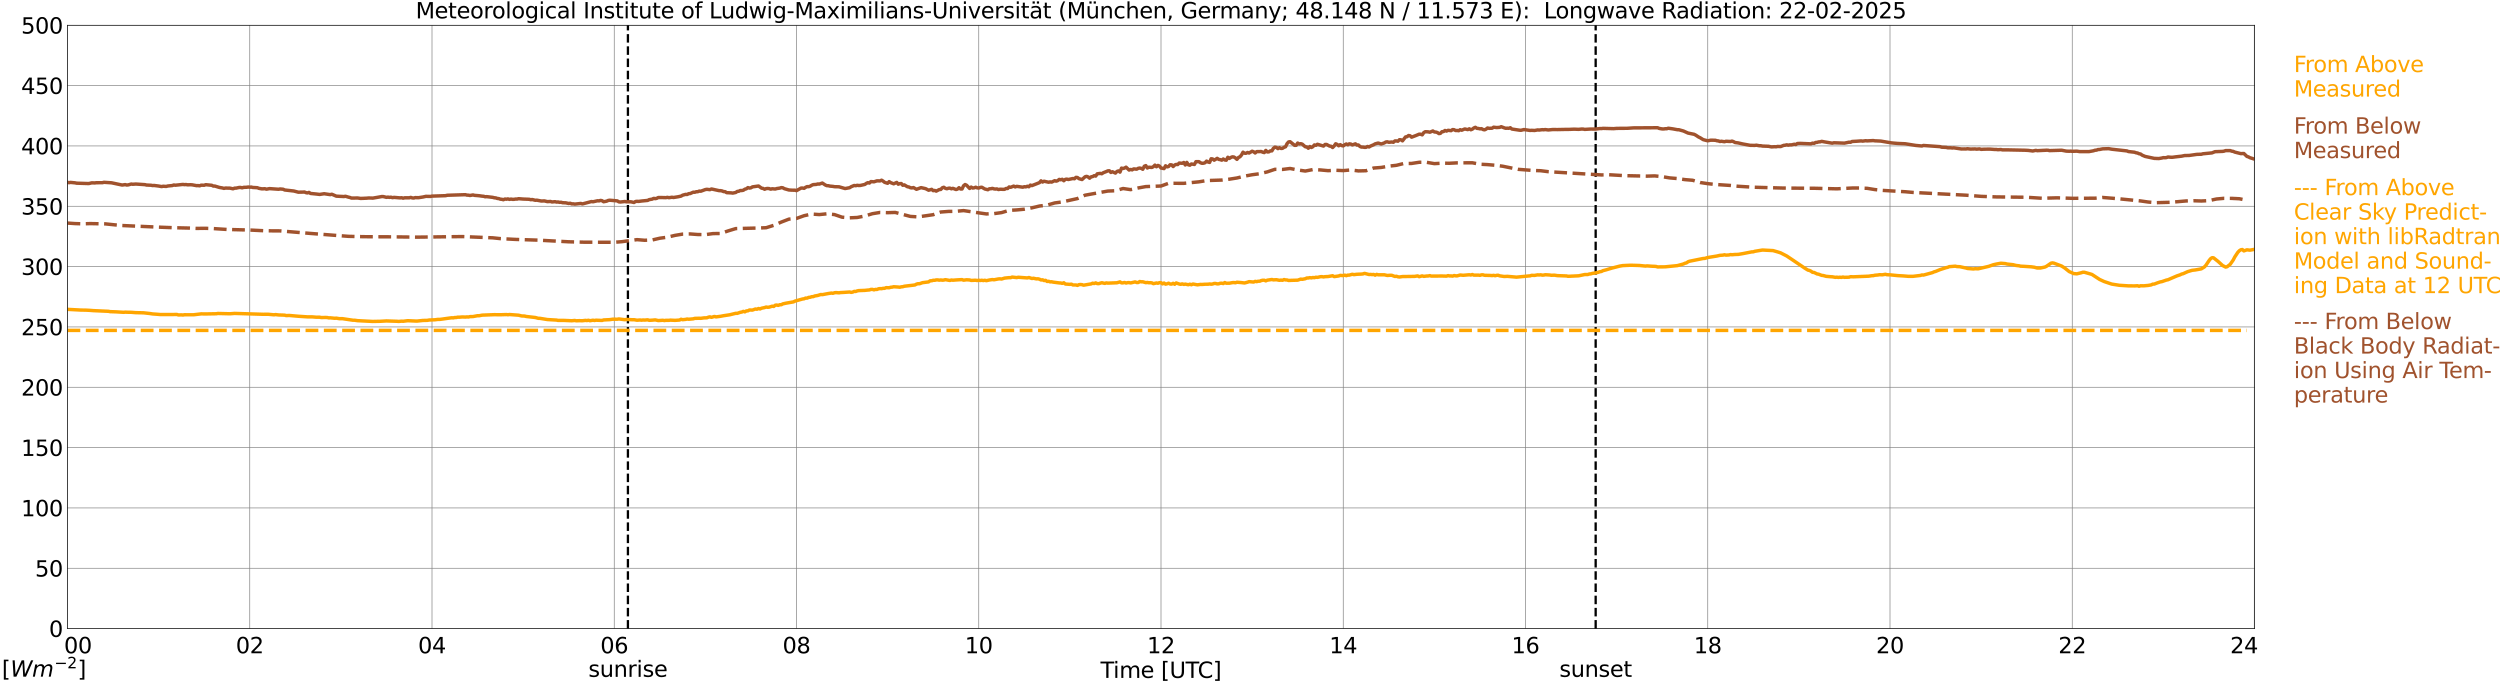 <?xml version="1.0" encoding="utf-8" standalone="no"?>
<!DOCTYPE svg PUBLIC "-//W3C//DTD SVG 1.1//EN"
  "http://www.w3.org/Graphics/SVG/1.1/DTD/svg11.dtd">
<svg xmlns:xlink="http://www.w3.org/1999/xlink" width="1085.4pt" height="296.64pt" viewBox="0 0 1085.4 296.64" xmlns="http://www.w3.org/2000/svg" version="1.1">
 <defs>
  <style type="text/css">*{stroke-linejoin: round; stroke-linecap: butt}</style>
 </defs>
 <g id="figure_1">
  <g id="patch_1">
   <path d="M 0 296.64 
L 1085.4 296.64 
L 1085.4 0 
L 0 0 
z
" style="fill: #ffffff"/>
  </g>
  <g id="axes_1">
   <g id="patch_2">
    <path d="M 29.306 272.909 
L 978.814 272.909 
L 978.814 10.976 
L 29.306 10.976 
z
" style="fill: #ffffff"/>
   </g>
   <g id="patch_3">
    <path d="M 978.814 272.909 
L 978.814 272.909 
L 978.814 10.976 
L 978.814 10.976 
z
" clip-path="url(#p6545672006)" style="fill: #d3d3d3; opacity: 0.25; stroke: #d3d3d3; stroke-linejoin: miter"/>
   </g>
   <g id="matplotlib.axis_1">
    <g id="xtick_1">
     <g id="line2d_1">
      <path d="M 29.306 272.909 
L 29.306 10.976 
" clip-path="url(#p6545672006)" style="fill: none; stroke: #808080; stroke-width: 0.3; stroke-linecap: square"/>
     </g>
     <g id="line2d_2"/>
     <g id="text_1">
      <!--    00 -->
      <g transform="translate(18.733 283.627) scale(0.095 -0.095)">
       <defs>
        <path id="DejaVuSans-20" transform="scale(0.016)"/>
        <path id="DejaVuSans-30" d="M 2034 4250 
Q 1547 4250 1301 3770 
Q 1056 3291 1056 2328 
Q 1056 1369 1301 889 
Q 1547 409 2034 409 
Q 2525 409 2770 889 
Q 3016 1369 3016 2328 
Q 3016 3291 2770 3770 
Q 2525 4250 2034 4250 
z
M 2034 4750 
Q 2819 4750 3233 4129 
Q 3647 3509 3647 2328 
Q 3647 1150 3233 529 
Q 2819 -91 2034 -91 
Q 1250 -91 836 529 
Q 422 1150 422 2328 
Q 422 3509 836 4129 
Q 1250 4750 2034 4750 
z
" transform="scale(0.016)"/>
       </defs>
       <use xlink:href="#DejaVuSans-20"/>
       <use xlink:href="#DejaVuSans-20" transform="translate(31.787 0)"/>
       <use xlink:href="#DejaVuSans-20" transform="translate(63.574 0)"/>
       <use xlink:href="#DejaVuSans-30" transform="translate(95.361 0)"/>
       <use xlink:href="#DejaVuSans-30" transform="translate(158.984 0)"/>
      </g>
     </g>
    </g>
    <g id="xtick_2">
     <g id="line2d_3">
      <path d="M 108.431 272.909 
L 108.431 10.976 
" clip-path="url(#p6545672006)" style="fill: none; stroke: #808080; stroke-width: 0.3; stroke-linecap: square"/>
     </g>
     <g id="line2d_4"/>
     <g id="text_2">
      <!-- 02 -->
      <g transform="translate(102.387 283.627) scale(0.095 -0.095)">
       <defs>
        <path id="DejaVuSans-32" d="M 1228 531 
L 3431 531 
L 3431 0 
L 469 0 
L 469 531 
Q 828 903 1448 1529 
Q 2069 2156 2228 2338 
Q 2531 2678 2651 2914 
Q 2772 3150 2772 3378 
Q 2772 3750 2511 3984 
Q 2250 4219 1831 4219 
Q 1534 4219 1204 4116 
Q 875 4013 500 3803 
L 500 4441 
Q 881 4594 1212 4672 
Q 1544 4750 1819 4750 
Q 2544 4750 2975 4387 
Q 3406 4025 3406 3419 
Q 3406 3131 3298 2873 
Q 3191 2616 2906 2266 
Q 2828 2175 2409 1742 
Q 1991 1309 1228 531 
z
" transform="scale(0.016)"/>
       </defs>
       <use xlink:href="#DejaVuSans-30"/>
       <use xlink:href="#DejaVuSans-32" transform="translate(63.623 0)"/>
      </g>
     </g>
    </g>
    <g id="xtick_3">
     <g id="line2d_5">
      <path d="M 187.557 272.909 
L 187.557 10.976 
" clip-path="url(#p6545672006)" style="fill: none; stroke: #808080; stroke-width: 0.3; stroke-linecap: square"/>
     </g>
     <g id="line2d_6"/>
     <g id="text_3">
      <!-- 04 -->
      <g transform="translate(181.513 283.627) scale(0.095 -0.095)">
       <defs>
        <path id="DejaVuSans-34" d="M 2419 4116 
L 825 1625 
L 2419 1625 
L 2419 4116 
z
M 2253 4666 
L 3047 4666 
L 3047 1625 
L 3713 1625 
L 3713 1100 
L 3047 1100 
L 3047 0 
L 2419 0 
L 2419 1100 
L 313 1100 
L 313 1709 
L 2253 4666 
z
" transform="scale(0.016)"/>
       </defs>
       <use xlink:href="#DejaVuSans-30"/>
       <use xlink:href="#DejaVuSans-34" transform="translate(63.623 0)"/>
      </g>
     </g>
    </g>
    <g id="xtick_4">
     <g id="line2d_7">
      <path d="M 266.683 272.909 
L 266.683 10.976 
" clip-path="url(#p6545672006)" style="fill: none; stroke: #808080; stroke-width: 0.3; stroke-linecap: square"/>
     </g>
     <g id="line2d_8"/>
     <g id="text_4">
      <!-- 06 -->
      <g transform="translate(260.638 283.627) scale(0.095 -0.095)">
       <defs>
        <path id="DejaVuSans-36" d="M 2113 2584 
Q 1688 2584 1439 2293 
Q 1191 2003 1191 1497 
Q 1191 994 1439 701 
Q 1688 409 2113 409 
Q 2538 409 2786 701 
Q 3034 994 3034 1497 
Q 3034 2003 2786 2293 
Q 2538 2584 2113 2584 
z
M 3366 4563 
L 3366 3988 
Q 3128 4100 2886 4159 
Q 2644 4219 2406 4219 
Q 1781 4219 1451 3797 
Q 1122 3375 1075 2522 
Q 1259 2794 1537 2939 
Q 1816 3084 2150 3084 
Q 2853 3084 3261 2657 
Q 3669 2231 3669 1497 
Q 3669 778 3244 343 
Q 2819 -91 2113 -91 
Q 1303 -91 875 529 
Q 447 1150 447 2328 
Q 447 3434 972 4092 
Q 1497 4750 2381 4750 
Q 2619 4750 2861 4703 
Q 3103 4656 3366 4563 
z
" transform="scale(0.016)"/>
       </defs>
       <use xlink:href="#DejaVuSans-30"/>
       <use xlink:href="#DejaVuSans-36" transform="translate(63.623 0)"/>
      </g>
     </g>
    </g>
    <g id="xtick_5">
     <g id="line2d_9">
      <path d="M 345.808 272.909 
L 345.808 10.976 
" clip-path="url(#p6545672006)" style="fill: none; stroke: #808080; stroke-width: 0.3; stroke-linecap: square"/>
     </g>
     <g id="line2d_10"/>
     <g id="text_5">
      <!-- 08 -->
      <g transform="translate(339.764 283.627) scale(0.095 -0.095)">
       <defs>
        <path id="DejaVuSans-38" d="M 2034 2216 
Q 1584 2216 1326 1975 
Q 1069 1734 1069 1313 
Q 1069 891 1326 650 
Q 1584 409 2034 409 
Q 2484 409 2743 651 
Q 3003 894 3003 1313 
Q 3003 1734 2745 1975 
Q 2488 2216 2034 2216 
z
M 1403 2484 
Q 997 2584 770 2862 
Q 544 3141 544 3541 
Q 544 4100 942 4425 
Q 1341 4750 2034 4750 
Q 2731 4750 3128 4425 
Q 3525 4100 3525 3541 
Q 3525 3141 3298 2862 
Q 3072 2584 2669 2484 
Q 3125 2378 3379 2068 
Q 3634 1759 3634 1313 
Q 3634 634 3220 271 
Q 2806 -91 2034 -91 
Q 1263 -91 848 271 
Q 434 634 434 1313 
Q 434 1759 690 2068 
Q 947 2378 1403 2484 
z
M 1172 3481 
Q 1172 3119 1398 2916 
Q 1625 2713 2034 2713 
Q 2441 2713 2670 2916 
Q 2900 3119 2900 3481 
Q 2900 3844 2670 4047 
Q 2441 4250 2034 4250 
Q 1625 4250 1398 4047 
Q 1172 3844 1172 3481 
z
" transform="scale(0.016)"/>
       </defs>
       <use xlink:href="#DejaVuSans-30"/>
       <use xlink:href="#DejaVuSans-38" transform="translate(63.623 0)"/>
      </g>
     </g>
    </g>
    <g id="xtick_6">
     <g id="line2d_11">
      <path d="M 424.934 272.909 
L 424.934 10.976 
" clip-path="url(#p6545672006)" style="fill: none; stroke: #808080; stroke-width: 0.3; stroke-linecap: square"/>
     </g>
     <g id="line2d_12"/>
     <g id="text_6">
      <!-- 10 -->
      <g transform="translate(418.89 283.627) scale(0.095 -0.095)">
       <defs>
        <path id="DejaVuSans-31" d="M 794 531 
L 1825 531 
L 1825 4091 
L 703 3866 
L 703 4441 
L 1819 4666 
L 2450 4666 
L 2450 531 
L 3481 531 
L 3481 0 
L 794 0 
L 794 531 
z
" transform="scale(0.016)"/>
       </defs>
       <use xlink:href="#DejaVuSans-31"/>
       <use xlink:href="#DejaVuSans-30" transform="translate(63.623 0)"/>
      </g>
     </g>
    </g>
    <g id="xtick_7">
     <g id="line2d_13">
      <path d="M 504.06 272.909 
L 504.06 10.976 
" clip-path="url(#p6545672006)" style="fill: none; stroke: #808080; stroke-width: 0.3; stroke-linecap: square"/>
     </g>
     <g id="line2d_14"/>
     <g id="text_7">
      <!-- 12 -->
      <g transform="translate(498.015 283.627) scale(0.095 -0.095)">
       <use xlink:href="#DejaVuSans-31"/>
       <use xlink:href="#DejaVuSans-32" transform="translate(63.623 0)"/>
      </g>
     </g>
    </g>
    <g id="xtick_8">
     <g id="line2d_15">
      <path d="M 583.185 272.909 
L 583.185 10.976 
" clip-path="url(#p6545672006)" style="fill: none; stroke: #808080; stroke-width: 0.3; stroke-linecap: square"/>
     </g>
     <g id="line2d_16"/>
     <g id="text_8">
      <!-- 14 -->
      <g transform="translate(577.141 283.627) scale(0.095 -0.095)">
       <use xlink:href="#DejaVuSans-31"/>
       <use xlink:href="#DejaVuSans-34" transform="translate(63.623 0)"/>
      </g>
     </g>
    </g>
    <g id="xtick_9">
     <g id="line2d_17">
      <path d="M 662.311 272.909 
L 662.311 10.976 
" clip-path="url(#p6545672006)" style="fill: none; stroke: #808080; stroke-width: 0.3; stroke-linecap: square"/>
     </g>
     <g id="line2d_18"/>
     <g id="text_9">
      <!-- 16 -->
      <g transform="translate(656.267 283.627) scale(0.095 -0.095)">
       <use xlink:href="#DejaVuSans-31"/>
       <use xlink:href="#DejaVuSans-36" transform="translate(63.623 0)"/>
      </g>
     </g>
    </g>
    <g id="xtick_10">
     <g id="line2d_19">
      <path d="M 741.437 272.909 
L 741.437 10.976 
" clip-path="url(#p6545672006)" style="fill: none; stroke: #808080; stroke-width: 0.3; stroke-linecap: square"/>
     </g>
     <g id="line2d_20"/>
     <g id="text_10">
      <!-- 18 -->
      <g transform="translate(735.392 283.627) scale(0.095 -0.095)">
       <use xlink:href="#DejaVuSans-31"/>
       <use xlink:href="#DejaVuSans-38" transform="translate(63.623 0)"/>
      </g>
     </g>
    </g>
    <g id="xtick_11">
     <g id="line2d_21">
      <path d="M 820.562 272.909 
L 820.562 10.976 
" clip-path="url(#p6545672006)" style="fill: none; stroke: #808080; stroke-width: 0.3; stroke-linecap: square"/>
     </g>
     <g id="line2d_22"/>
     <g id="text_11">
      <!-- 20 -->
      <g transform="translate(814.518 283.627) scale(0.095 -0.095)">
       <use xlink:href="#DejaVuSans-32"/>
       <use xlink:href="#DejaVuSans-30" transform="translate(63.623 0)"/>
      </g>
     </g>
    </g>
    <g id="xtick_12">
     <g id="line2d_23">
      <path d="M 899.688 272.909 
L 899.688 10.976 
" clip-path="url(#p6545672006)" style="fill: none; stroke: #808080; stroke-width: 0.3; stroke-linecap: square"/>
     </g>
     <g id="line2d_24"/>
     <g id="text_12">
      <!-- 22 -->
      <g transform="translate(893.644 283.627) scale(0.095 -0.095)">
       <use xlink:href="#DejaVuSans-32"/>
       <use xlink:href="#DejaVuSans-32" transform="translate(63.623 0)"/>
      </g>
     </g>
    </g>
    <g id="xtick_13">
     <g id="line2d_25">
      <path d="M 978.814 272.909 
L 978.814 10.976 
" clip-path="url(#p6545672006)" style="fill: none; stroke: #808080; stroke-width: 0.3; stroke-linecap: square"/>
     </g>
     <g id="line2d_26"/>
     <g id="text_13">
      <!-- 24    -->
      <g transform="translate(968.241 283.627) scale(0.095 -0.095)">
       <use xlink:href="#DejaVuSans-32"/>
       <use xlink:href="#DejaVuSans-34" transform="translate(63.623 0)"/>
       <use xlink:href="#DejaVuSans-20" transform="translate(127.246 0)"/>
       <use xlink:href="#DejaVuSans-20" transform="translate(159.033 0)"/>
       <use xlink:href="#DejaVuSans-20" transform="translate(190.82 0)"/>
      </g>
     </g>
    </g>
    <g id="text_14">
     <!-- Time [UTC] -->
     <g transform="translate(477.806 294.322) scale(0.095 -0.095)">
      <defs>
       <path id="DejaVuSans-54" d="M -19 4666 
L 3928 4666 
L 3928 4134 
L 2272 4134 
L 2272 0 
L 1638 0 
L 1638 4134 
L -19 4134 
L -19 4666 
z
" transform="scale(0.016)"/>
       <path id="DejaVuSans-69" d="M 603 3500 
L 1178 3500 
L 1178 0 
L 603 0 
L 603 3500 
z
M 603 4863 
L 1178 4863 
L 1178 4134 
L 603 4134 
L 603 4863 
z
" transform="scale(0.016)"/>
       <path id="DejaVuSans-6d" d="M 3328 2828 
Q 3544 3216 3844 3400 
Q 4144 3584 4550 3584 
Q 5097 3584 5394 3201 
Q 5691 2819 5691 2113 
L 5691 0 
L 5113 0 
L 5113 2094 
Q 5113 2597 4934 2840 
Q 4756 3084 4391 3084 
Q 3944 3084 3684 2787 
Q 3425 2491 3425 1978 
L 3425 0 
L 2847 0 
L 2847 2094 
Q 2847 2600 2669 2842 
Q 2491 3084 2119 3084 
Q 1678 3084 1418 2786 
Q 1159 2488 1159 1978 
L 1159 0 
L 581 0 
L 581 3500 
L 1159 3500 
L 1159 2956 
Q 1356 3278 1631 3431 
Q 1906 3584 2284 3584 
Q 2666 3584 2933 3390 
Q 3200 3197 3328 2828 
z
" transform="scale(0.016)"/>
       <path id="DejaVuSans-65" d="M 3597 1894 
L 3597 1613 
L 953 1613 
Q 991 1019 1311 708 
Q 1631 397 2203 397 
Q 2534 397 2845 478 
Q 3156 559 3463 722 
L 3463 178 
Q 3153 47 2828 -22 
Q 2503 -91 2169 -91 
Q 1331 -91 842 396 
Q 353 884 353 1716 
Q 353 2575 817 3079 
Q 1281 3584 2069 3584 
Q 2775 3584 3186 3129 
Q 3597 2675 3597 1894 
z
M 3022 2063 
Q 3016 2534 2758 2815 
Q 2500 3097 2075 3097 
Q 1594 3097 1305 2825 
Q 1016 2553 972 2059 
L 3022 2063 
z
" transform="scale(0.016)"/>
       <path id="DejaVuSans-5b" d="M 550 4863 
L 1875 4863 
L 1875 4416 
L 1125 4416 
L 1125 -397 
L 1875 -397 
L 1875 -844 
L 550 -844 
L 550 4863 
z
" transform="scale(0.016)"/>
       <path id="DejaVuSans-55" d="M 556 4666 
L 1191 4666 
L 1191 1831 
Q 1191 1081 1462 751 
Q 1734 422 2344 422 
Q 2950 422 3222 751 
Q 3494 1081 3494 1831 
L 3494 4666 
L 4128 4666 
L 4128 1753 
Q 4128 841 3676 375 
Q 3225 -91 2344 -91 
Q 1459 -91 1007 375 
Q 556 841 556 1753 
L 556 4666 
z
" transform="scale(0.016)"/>
       <path id="DejaVuSans-43" d="M 4122 4306 
L 4122 3641 
Q 3803 3938 3442 4084 
Q 3081 4231 2675 4231 
Q 1875 4231 1450 3742 
Q 1025 3253 1025 2328 
Q 1025 1406 1450 917 
Q 1875 428 2675 428 
Q 3081 428 3442 575 
Q 3803 722 4122 1019 
L 4122 359 
Q 3791 134 3420 21 
Q 3050 -91 2638 -91 
Q 1578 -91 968 557 
Q 359 1206 359 2328 
Q 359 3453 968 4101 
Q 1578 4750 2638 4750 
Q 3056 4750 3426 4639 
Q 3797 4528 4122 4306 
z
" transform="scale(0.016)"/>
       <path id="DejaVuSans-5d" d="M 1947 4863 
L 1947 -844 
L 622 -844 
L 622 -397 
L 1369 -397 
L 1369 4416 
L 622 4416 
L 622 4863 
L 1947 4863 
z
" transform="scale(0.016)"/>
      </defs>
      <use xlink:href="#DejaVuSans-54"/>
      <use xlink:href="#DejaVuSans-69" transform="translate(57.959 0)"/>
      <use xlink:href="#DejaVuSans-6d" transform="translate(85.742 0)"/>
      <use xlink:href="#DejaVuSans-65" transform="translate(183.154 0)"/>
      <use xlink:href="#DejaVuSans-20" transform="translate(244.678 0)"/>
      <use xlink:href="#DejaVuSans-5b" transform="translate(276.465 0)"/>
      <use xlink:href="#DejaVuSans-55" transform="translate(315.479 0)"/>
      <use xlink:href="#DejaVuSans-54" transform="translate(388.672 0)"/>
      <use xlink:href="#DejaVuSans-43" transform="translate(443.881 0)"/>
      <use xlink:href="#DejaVuSans-5d" transform="translate(513.705 0)"/>
     </g>
    </g>
   </g>
   <g id="matplotlib.axis_2">
    <g id="ytick_1">
     <g id="line2d_27">
      <path d="M 29.306 272.909 
L 978.814 272.909 
" clip-path="url(#p6545672006)" style="fill: none; stroke: #808080; stroke-width: 0.3; stroke-linecap: square"/>
     </g>
     <g id="line2d_28"/>
     <g id="text_15">
      <!-- 0 -->
      <g transform="translate(21.261 276.518) scale(0.095 -0.095)">
       <use xlink:href="#DejaVuSans-30"/>
      </g>
     </g>
    </g>
    <g id="ytick_2">
     <g id="line2d_29">
      <path d="M 29.306 246.715 
L 978.814 246.715 
" clip-path="url(#p6545672006)" style="fill: none; stroke: #808080; stroke-width: 0.3; stroke-linecap: square"/>
     </g>
     <g id="line2d_30"/>
     <g id="text_16">
      <!-- 50 -->
      <g transform="translate(15.217 250.325) scale(0.095 -0.095)">
       <defs>
        <path id="DejaVuSans-35" d="M 691 4666 
L 3169 4666 
L 3169 4134 
L 1269 4134 
L 1269 2991 
Q 1406 3038 1543 3061 
Q 1681 3084 1819 3084 
Q 2600 3084 3056 2656 
Q 3513 2228 3513 1497 
Q 3513 744 3044 326 
Q 2575 -91 1722 -91 
Q 1428 -91 1123 -41 
Q 819 9 494 109 
L 494 744 
Q 775 591 1075 516 
Q 1375 441 1709 441 
Q 2250 441 2565 725 
Q 2881 1009 2881 1497 
Q 2881 1984 2565 2268 
Q 2250 2553 1709 2553 
Q 1456 2553 1204 2497 
Q 953 2441 691 2322 
L 691 4666 
z
" transform="scale(0.016)"/>
       </defs>
       <use xlink:href="#DejaVuSans-35"/>
       <use xlink:href="#DejaVuSans-30" transform="translate(63.623 0)"/>
      </g>
     </g>
    </g>
    <g id="ytick_3">
     <g id="line2d_31">
      <path d="M 29.306 220.522 
L 978.814 220.522 
" clip-path="url(#p6545672006)" style="fill: none; stroke: #808080; stroke-width: 0.3; stroke-linecap: square"/>
     </g>
     <g id="line2d_32"/>
     <g id="text_17">
      <!-- 100 -->
      <g transform="translate(9.173 224.131) scale(0.095 -0.095)">
       <use xlink:href="#DejaVuSans-31"/>
       <use xlink:href="#DejaVuSans-30" transform="translate(63.623 0)"/>
       <use xlink:href="#DejaVuSans-30" transform="translate(127.246 0)"/>
      </g>
     </g>
    </g>
    <g id="ytick_4">
     <g id="line2d_33">
      <path d="M 29.306 194.329 
L 978.814 194.329 
" clip-path="url(#p6545672006)" style="fill: none; stroke: #808080; stroke-width: 0.3; stroke-linecap: square"/>
     </g>
     <g id="line2d_34"/>
     <g id="text_18">
      <!-- 150 -->
      <g transform="translate(9.173 197.938) scale(0.095 -0.095)">
       <use xlink:href="#DejaVuSans-31"/>
       <use xlink:href="#DejaVuSans-35" transform="translate(63.623 0)"/>
       <use xlink:href="#DejaVuSans-30" transform="translate(127.246 0)"/>
      </g>
     </g>
    </g>
    <g id="ytick_5">
     <g id="line2d_35">
      <path d="M 29.306 168.136 
L 978.814 168.136 
" clip-path="url(#p6545672006)" style="fill: none; stroke: #808080; stroke-width: 0.3; stroke-linecap: square"/>
     </g>
     <g id="line2d_36"/>
     <g id="text_19">
      <!-- 200 -->
      <g transform="translate(9.173 171.745) scale(0.095 -0.095)">
       <use xlink:href="#DejaVuSans-32"/>
       <use xlink:href="#DejaVuSans-30" transform="translate(63.623 0)"/>
       <use xlink:href="#DejaVuSans-30" transform="translate(127.246 0)"/>
      </g>
     </g>
    </g>
    <g id="ytick_6">
     <g id="line2d_37">
      <path d="M 29.306 141.942 
L 978.814 141.942 
" clip-path="url(#p6545672006)" style="fill: none; stroke: #808080; stroke-width: 0.3; stroke-linecap: square"/>
     </g>
     <g id="line2d_38"/>
     <g id="text_20">
      <!-- 250 -->
      <g transform="translate(9.173 145.551) scale(0.095 -0.095)">
       <use xlink:href="#DejaVuSans-32"/>
       <use xlink:href="#DejaVuSans-35" transform="translate(63.623 0)"/>
       <use xlink:href="#DejaVuSans-30" transform="translate(127.246 0)"/>
      </g>
     </g>
    </g>
    <g id="ytick_7">
     <g id="line2d_39">
      <path d="M 29.306 115.749 
L 978.814 115.749 
" clip-path="url(#p6545672006)" style="fill: none; stroke: #808080; stroke-width: 0.3; stroke-linecap: square"/>
     </g>
     <g id="line2d_40"/>
     <g id="text_21">
      <!-- 300 -->
      <g transform="translate(9.173 119.358) scale(0.095 -0.095)">
       <defs>
        <path id="DejaVuSans-33" d="M 2597 2516 
Q 3050 2419 3304 2112 
Q 3559 1806 3559 1356 
Q 3559 666 3084 287 
Q 2609 -91 1734 -91 
Q 1441 -91 1130 -33 
Q 819 25 488 141 
L 488 750 
Q 750 597 1062 519 
Q 1375 441 1716 441 
Q 2309 441 2620 675 
Q 2931 909 2931 1356 
Q 2931 1769 2642 2001 
Q 2353 2234 1838 2234 
L 1294 2234 
L 1294 2753 
L 1863 2753 
Q 2328 2753 2575 2939 
Q 2822 3125 2822 3475 
Q 2822 3834 2567 4026 
Q 2313 4219 1838 4219 
Q 1578 4219 1281 4162 
Q 984 4106 628 3988 
L 628 4550 
Q 988 4650 1302 4700 
Q 1616 4750 1894 4750 
Q 2613 4750 3031 4423 
Q 3450 4097 3450 3541 
Q 3450 3153 3228 2886 
Q 3006 2619 2597 2516 
z
" transform="scale(0.016)"/>
       </defs>
       <use xlink:href="#DejaVuSans-33"/>
       <use xlink:href="#DejaVuSans-30" transform="translate(63.623 0)"/>
       <use xlink:href="#DejaVuSans-30" transform="translate(127.246 0)"/>
      </g>
     </g>
    </g>
    <g id="ytick_8">
     <g id="line2d_41">
      <path d="M 29.306 89.556 
L 978.814 89.556 
" clip-path="url(#p6545672006)" style="fill: none; stroke: #808080; stroke-width: 0.3; stroke-linecap: square"/>
     </g>
     <g id="line2d_42"/>
     <g id="text_22">
      <!-- 350 -->
      <g transform="translate(9.173 93.165) scale(0.095 -0.095)">
       <use xlink:href="#DejaVuSans-33"/>
       <use xlink:href="#DejaVuSans-35" transform="translate(63.623 0)"/>
       <use xlink:href="#DejaVuSans-30" transform="translate(127.246 0)"/>
      </g>
     </g>
    </g>
    <g id="ytick_9">
     <g id="line2d_43">
      <path d="M 29.306 63.362 
L 978.814 63.362 
" clip-path="url(#p6545672006)" style="fill: none; stroke: #808080; stroke-width: 0.3; stroke-linecap: square"/>
     </g>
     <g id="line2d_44"/>
     <g id="text_23">
      <!-- 400 -->
      <g transform="translate(9.173 66.972) scale(0.095 -0.095)">
       <use xlink:href="#DejaVuSans-34"/>
       <use xlink:href="#DejaVuSans-30" transform="translate(63.623 0)"/>
       <use xlink:href="#DejaVuSans-30" transform="translate(127.246 0)"/>
      </g>
     </g>
    </g>
    <g id="ytick_10">
     <g id="line2d_45">
      <path d="M 29.306 37.169 
L 978.814 37.169 
" clip-path="url(#p6545672006)" style="fill: none; stroke: #808080; stroke-width: 0.3; stroke-linecap: square"/>
     </g>
     <g id="line2d_46"/>
     <g id="text_24">
      <!-- 450 -->
      <g transform="translate(9.173 40.778) scale(0.095 -0.095)">
       <use xlink:href="#DejaVuSans-34"/>
       <use xlink:href="#DejaVuSans-35" transform="translate(63.623 0)"/>
       <use xlink:href="#DejaVuSans-30" transform="translate(127.246 0)"/>
      </g>
     </g>
    </g>
    <g id="ytick_11">
     <g id="line2d_47">
      <path d="M 29.306 10.976 
L 978.814 10.976 
" clip-path="url(#p6545672006)" style="fill: none; stroke: #808080; stroke-width: 0.3; stroke-linecap: square"/>
     </g>
     <g id="line2d_48"/>
     <g id="text_25">
      <!-- 500 -->
      <g transform="translate(9.173 14.585) scale(0.095 -0.095)">
       <use xlink:href="#DejaVuSans-35"/>
       <use xlink:href="#DejaVuSans-30" transform="translate(63.623 0)"/>
       <use xlink:href="#DejaVuSans-30" transform="translate(127.246 0)"/>
      </g>
     </g>
    </g>
   </g>
   <g id="line2d_49">
    <path d="M 272.617 272.909 
L 272.617 10.976 
" clip-path="url(#p6545672006)" style="fill: none; stroke-dasharray: 3.7,1.6; stroke-dashoffset: 0; stroke: #000000"/>
   </g>
   <g id="line2d_50">
    <path d="M 692.774 272.909 
L 692.774 10.976 
" clip-path="url(#p6545672006)" style="fill: none; stroke-dasharray: 3.7,1.6; stroke-dashoffset: 0; stroke: #000000"/>
   </g>
   <g id="line2d_51">
    <path d="M 29.306 134.304 
L 31.284 134.414 
L 35.24 134.624 
L 37.218 134.645 
L 39.197 134.755 
L 40.515 134.865 
L 47.109 135.158 
L 47.768 135.3 
L 50.406 135.394 
L 53.703 135.593 
L 54.362 135.52 
L 55.681 135.572 
L 57 135.588 
L 58.978 135.745 
L 62.275 135.808 
L 63.594 135.954 
L 64.912 136.096 
L 66.231 136.3 
L 68.209 136.436 
L 69.528 136.552 
L 70.847 136.552 
L 74.803 136.557 
L 76.781 136.52 
L 77.441 136.74 
L 78.759 136.704 
L 79.419 136.766 
L 80.078 136.656 
L 84.034 136.662 
L 87.331 136.274 
L 89.309 136.3 
L 93.925 136.216 
L 94.584 136.096 
L 99.86 136.227 
L 101.838 136.07 
L 114.366 136.457 
L 116.344 136.431 
L 118.322 136.62 
L 118.982 136.672 
L 119.641 136.578 
L 120.96 136.74 
L 122.938 136.803 
L 123.597 136.835 
L 124.257 137.013 
L 125.575 136.96 
L 129.532 137.306 
L 133.488 137.568 
L 135.466 137.568 
L 137.444 137.73 
L 138.763 137.715 
L 139.422 137.861 
L 141.4 137.835 
L 142.06 137.856 
L 142.719 138.013 
L 143.379 137.987 
L 144.697 138.118 
L 145.357 138.181 
L 146.016 138.128 
L 147.335 138.354 
L 148.654 138.349 
L 153.269 139.035 
L 153.929 139.03 
L 155.247 139.218 
L 161.841 139.559 
L 165.138 139.491 
L 167.776 139.339 
L 172.391 139.491 
L 173.051 139.559 
L 174.37 139.433 
L 175.029 139.48 
L 177.007 139.234 
L 180.963 139.407 
L 183.601 139.129 
L 185.579 139.082 
L 186.238 138.946 
L 188.876 138.83 
L 190.195 138.658 
L 190.854 138.684 
L 192.173 138.511 
L 194.151 138.228 
L 196.129 137.961 
L 196.788 138.018 
L 197.448 137.856 
L 198.107 137.851 
L 198.767 137.699 
L 199.426 137.715 
L 200.745 137.61 
L 202.063 137.657 
L 202.723 137.584 
L 203.382 137.636 
L 204.042 137.468 
L 205.36 137.437 
L 207.339 137.065 
L 207.998 137.086 
L 209.317 136.819 
L 214.592 136.62 
L 217.229 136.656 
L 219.867 136.567 
L 220.526 136.651 
L 221.186 136.557 
L 225.142 136.845 
L 226.461 137.17 
L 227.779 137.222 
L 228.439 137.395 
L 232.395 137.846 
L 233.714 138.197 
L 234.373 138.202 
L 237.67 138.736 
L 241.626 138.967 
L 242.286 139.113 
L 244.923 139.113 
L 248.22 139.255 
L 249.539 139.134 
L 250.198 139.271 
L 251.517 139.223 
L 252.836 139.255 
L 254.155 139.098 
L 254.814 139.181 
L 255.473 139.035 
L 256.133 139.244 
L 257.451 139.03 
L 258.111 139.14 
L 258.77 139.019 
L 261.408 139.124 
L 262.067 138.909 
L 264.705 138.778 
L 266.023 138.584 
L 268.002 138.6 
L 268.661 138.474 
L 271.298 138.804 
L 271.958 138.684 
L 274.595 138.825 
L 275.255 138.799 
L 276.573 139.03 
L 277.892 138.935 
L 278.552 139.014 
L 279.211 138.925 
L 279.87 138.977 
L 281.189 138.851 
L 281.849 139.071 
L 283.167 139.003 
L 284.486 138.883 
L 285.805 139.181 
L 287.783 139.05 
L 288.442 139.176 
L 289.102 139.071 
L 290.42 139.077 
L 291.08 138.993 
L 293.058 139.087 
L 295.036 138.956 
L 295.696 138.6 
L 296.355 138.799 
L 297.674 138.663 
L 298.333 138.506 
L 298.992 138.605 
L 300.971 138.427 
L 301.63 138.228 
L 303.608 138.17 
L 304.267 138.202 
L 305.586 138.018 
L 306.905 137.977 
L 307.564 137.704 
L 308.224 137.563 
L 308.883 137.778 
L 310.202 137.385 
L 310.861 137.584 
L 312.839 137.322 
L 314.158 137.07 
L 316.796 136.672 
L 319.433 136.028 
L 320.093 136.054 
L 321.411 135.583 
L 322.071 135.478 
L 322.73 135.184 
L 323.39 135.399 
L 324.049 134.985 
L 324.708 134.964 
L 325.368 134.582 
L 326.686 134.624 
L 328.005 134.147 
L 328.665 134.268 
L 329.324 133.938 
L 329.983 134.142 
L 330.643 133.812 
L 331.961 133.539 
L 332.621 133.304 
L 333.28 133.408 
L 333.94 133.356 
L 335.258 132.932 
L 335.918 133.057 
L 336.577 132.507 
L 337.236 132.439 
L 337.896 132.591 
L 338.555 132.293 
L 339.215 132.298 
L 339.874 131.931 
L 341.193 131.638 
L 344.49 131.067 
L 345.149 130.732 
L 348.446 129.809 
L 349.105 129.726 
L 349.765 129.406 
L 350.424 129.448 
L 351.083 129.108 
L 351.743 129.066 
L 352.402 128.814 
L 353.062 128.798 
L 353.721 128.505 
L 355.04 128.28 
L 356.359 127.861 
L 357.018 127.924 
L 359.655 127.431 
L 360.974 127.232 
L 361.634 127.337 
L 362.293 127.106 
L 362.952 127.033 
L 364.271 127.133 
L 364.93 127.017 
L 366.249 126.954 
L 368.887 126.771 
L 369.546 126.939 
L 370.206 126.813 
L 370.865 126.509 
L 371.524 126.546 
L 372.184 126.294 
L 372.843 126.169 
L 375.481 126.069 
L 376.799 125.928 
L 377.459 125.886 
L 378.118 125.645 
L 378.777 125.634 
L 379.437 125.849 
L 380.096 125.65 
L 380.756 125.671 
L 381.415 125.388 
L 382.074 125.299 
L 382.734 125.341 
L 383.393 125.184 
L 384.053 125.179 
L 384.712 124.89 
L 386.031 124.932 
L 386.69 124.718 
L 387.349 124.665 
L 388.009 124.492 
L 389.987 124.623 
L 390.646 124.707 
L 391.306 124.529 
L 391.965 124.482 
L 392.624 124.272 
L 396.581 123.801 
L 397.24 123.717 
L 397.899 123.361 
L 398.559 123.172 
L 399.218 123.183 
L 400.537 122.722 
L 403.175 122.392 
L 403.834 121.899 
L 404.493 121.899 
L 405.153 121.69 
L 405.812 121.695 
L 406.471 121.527 
L 407.131 121.517 
L 407.79 121.648 
L 408.45 121.543 
L 409.109 121.648 
L 409.768 121.595 
L 410.428 121.417 
L 412.406 121.768 
L 413.065 121.564 
L 413.725 121.658 
L 415.043 121.548 
L 417.681 121.391 
L 418.34 121.653 
L 419.659 121.47 
L 420.978 121.548 
L 421.637 121.752 
L 423.615 121.663 
L 424.275 121.8 
L 424.934 121.658 
L 425.593 121.784 
L 426.253 121.674 
L 426.912 121.815 
L 427.572 121.674 
L 428.231 121.862 
L 429.55 121.569 
L 430.869 121.37 
L 431.528 121.475 
L 433.506 121.098 
L 434.165 121.056 
L 434.825 121.15 
L 436.144 120.741 
L 438.122 120.537 
L 438.781 120.558 
L 439.44 120.291 
L 441.419 120.527 
L 442.078 120.375 
L 446.034 120.668 
L 446.694 120.479 
L 448.012 120.909 
L 448.672 120.804 
L 449.991 121.092 
L 450.65 121.04 
L 451.309 121.223 
L 451.969 121.564 
L 452.628 121.464 
L 453.287 121.826 
L 453.947 121.711 
L 454.606 122.198 
L 455.266 122.119 
L 455.925 122.376 
L 456.584 122.339 
L 457.244 122.491 
L 458.563 122.664 
L 459.881 122.832 
L 460.541 122.863 
L 461.2 123.036 
L 461.859 122.758 
L 462.519 123.314 
L 464.497 123.455 
L 465.156 123.361 
L 465.816 123.722 
L 467.134 123.722 
L 467.794 123.906 
L 468.453 123.581 
L 469.113 123.523 
L 469.772 123.586 
L 470.431 123.822 
L 473.069 123.366 
L 473.728 123.272 
L 474.388 122.947 
L 475.047 123.109 
L 475.706 122.811 
L 476.366 123.13 
L 477.025 123.151 
L 478.344 122.743 
L 479.663 123.046 
L 480.322 122.816 
L 480.981 122.921 
L 484.938 122.769 
L 486.256 122.381 
L 486.916 122.821 
L 487.575 122.8 
L 488.235 122.627 
L 488.894 122.894 
L 489.553 122.711 
L 490.213 122.695 
L 490.872 122.842 
L 492.85 122.386 
L 493.51 122.664 
L 494.169 122.669 
L 494.828 122.224 
L 495.488 122.35 
L 496.147 122.334 
L 497.466 122.727 
L 498.125 122.633 
L 498.785 122.763 
L 499.444 122.732 
L 500.103 122.816 
L 500.763 123.151 
L 502.082 122.853 
L 502.741 122.984 
L 503.4 122.711 
L 504.06 122.722 
L 504.719 123.251 
L 505.379 122.879 
L 506.038 123.371 
L 506.697 123.219 
L 507.357 122.947 
L 508.016 123.303 
L 508.675 123.345 
L 509.335 123.004 
L 509.994 123.418 
L 510.654 122.842 
L 511.972 123.314 
L 512.632 123.45 
L 513.291 123.24 
L 513.95 123.486 
L 514.61 123.35 
L 515.929 123.623 
L 516.588 123.382 
L 517.247 123.628 
L 517.907 123.308 
L 519.885 123.665 
L 521.204 123.476 
L 521.863 123.502 
L 523.182 123.403 
L 524.501 123.397 
L 525.16 123.277 
L 525.819 123.387 
L 526.479 123.298 
L 527.138 123.062 
L 527.797 123.078 
L 528.457 123.256 
L 529.116 123.224 
L 529.776 122.978 
L 530.435 122.957 
L 531.094 123.104 
L 531.754 122.669 
L 532.413 122.973 
L 533.732 122.957 
L 535.051 122.711 
L 535.71 122.669 
L 536.369 122.774 
L 537.029 122.528 
L 539.007 122.695 
L 540.326 122.858 
L 541.644 122.512 
L 542.304 122.271 
L 544.282 122.46 
L 544.941 122.145 
L 545.601 122.276 
L 546.26 122.103 
L 546.919 122.098 
L 547.579 121.81 
L 548.238 121.669 
L 548.898 121.663 
L 549.557 121.941 
L 550.216 121.637 
L 552.195 121.349 
L 552.854 121.511 
L 554.173 121.443 
L 555.491 121.705 
L 556.151 121.595 
L 556.81 121.7 
L 557.47 121.37 
L 558.129 121.538 
L 558.788 121.553 
L 559.448 121.768 
L 560.766 121.711 
L 563.404 121.637 
L 564.723 121.176 
L 565.382 121.27 
L 566.701 121.014 
L 567.36 120.694 
L 568.02 120.694 
L 568.679 120.542 
L 569.338 120.647 
L 569.998 120.49 
L 570.657 120.563 
L 571.317 120.364 
L 571.976 120.432 
L 573.295 120.134 
L 573.954 120.118 
L 574.613 120.233 
L 575.273 120.118 
L 576.592 120.066 
L 578.57 119.715 
L 579.229 120.102 
L 581.207 119.814 
L 581.867 119.557 
L 583.185 119.657 
L 583.845 119.447 
L 584.504 119.688 
L 585.164 119.447 
L 585.823 119.442 
L 587.142 119.065 
L 587.801 119.243 
L 589.12 119.075 
L 591.098 118.997 
L 591.757 118.924 
L 592.417 118.683 
L 594.395 119.191 
L 595.054 119.138 
L 595.714 119.238 
L 596.373 119.144 
L 597.032 119.474 
L 597.692 119.128 
L 598.351 119.301 
L 600.989 119.296 
L 602.307 119.594 
L 603.626 119.5 
L 604.286 119.531 
L 605.604 120.034 
L 606.264 119.935 
L 606.923 120.176 
L 607.582 120.259 
L 608.901 120.071 
L 610.22 120.055 
L 614.176 119.997 
L 615.495 119.783 
L 616.154 120.134 
L 617.473 119.777 
L 618.133 119.992 
L 619.451 119.83 
L 620.111 119.814 
L 620.77 119.662 
L 621.429 119.872 
L 626.045 119.83 
L 628.023 119.893 
L 628.683 119.657 
L 629.342 119.804 
L 630.001 119.788 
L 630.661 119.887 
L 631.32 119.626 
L 631.98 119.757 
L 632.639 119.772 
L 633.958 119.395 
L 635.276 119.516 
L 637.914 119.29 
L 638.573 119.406 
L 639.233 119.185 
L 639.892 119.463 
L 641.87 119.437 
L 642.53 119.542 
L 643.189 119.327 
L 643.848 119.316 
L 644.508 119.521 
L 647.145 119.589 
L 647.805 119.652 
L 648.464 119.536 
L 649.123 119.704 
L 649.783 119.542 
L 650.442 119.495 
L 651.102 119.762 
L 653.08 120.045 
L 654.399 119.977 
L 657.695 120.259 
L 658.355 120.333 
L 663.63 119.814 
L 664.289 119.772 
L 664.949 119.542 
L 666.267 119.563 
L 667.586 119.337 
L 668.246 119.385 
L 668.905 119.306 
L 669.564 119.453 
L 670.224 119.426 
L 670.883 119.28 
L 672.861 119.395 
L 673.521 119.516 
L 674.839 119.463 
L 676.158 119.667 
L 680.114 119.804 
L 680.774 119.961 
L 685.389 119.746 
L 688.027 119.196 
L 689.346 119.191 
L 690.005 118.965 
L 690.664 118.897 
L 691.324 118.698 
L 693.302 118.389 
L 694.621 117.97 
L 695.28 117.865 
L 695.939 117.514 
L 697.258 117.174 
L 698.577 116.776 
L 699.896 116.378 
L 703.193 115.539 
L 704.511 115.314 
L 707.808 115.157 
L 709.127 115.183 
L 711.765 115.262 
L 714.402 115.518 
L 715.062 115.435 
L 717.04 115.581 
L 718.358 115.634 
L 719.018 115.686 
L 719.677 115.89 
L 720.996 115.864 
L 722.974 115.843 
L 728.249 115.319 
L 730.887 114.607 
L 731.546 114.293 
L 732.205 114.135 
L 732.865 113.664 
L 733.524 113.418 
L 737.48 112.616 
L 739.459 112.229 
L 740.118 112.192 
L 741.437 111.804 
L 745.393 111.16 
L 746.712 110.861 
L 748.031 110.767 
L 748.69 110.615 
L 749.349 110.767 
L 750.668 110.688 
L 751.327 110.526 
L 751.987 110.594 
L 753.306 110.479 
L 754.624 110.453 
L 756.602 110.123 
L 760.559 109.353 
L 761.218 109.332 
L 761.878 109.101 
L 765.174 108.556 
L 769.79 108.797 
L 771.768 109.368 
L 773.087 109.787 
L 775.725 111.144 
L 778.362 112.91 
L 783.637 116.477 
L 784.956 117.279 
L 785.615 117.425 
L 786.275 117.75 
L 786.934 118.237 
L 787.593 118.29 
L 788.912 118.939 
L 789.572 119.039 
L 790.89 119.552 
L 791.55 119.62 
L 792.868 119.977 
L 794.847 120.149 
L 795.506 120.176 
L 796.825 120.406 
L 797.484 120.338 
L 798.143 120.448 
L 798.803 120.354 
L 799.462 120.432 
L 800.122 120.28 
L 800.781 120.401 
L 802.759 120.354 
L 803.419 120.139 
L 804.737 120.176 
L 811.331 119.908 
L 812.65 119.699 
L 813.309 119.683 
L 813.969 119.5 
L 815.287 119.395 
L 815.947 119.275 
L 817.265 119.306 
L 818.584 119.086 
L 819.244 119.275 
L 820.562 119.322 
L 822.541 119.521 
L 823.859 119.657 
L 826.497 119.804 
L 828.475 119.971 
L 830.453 119.982 
L 833.75 119.594 
L 834.409 119.374 
L 835.069 119.426 
L 836.388 119.081 
L 839.025 118.347 
L 839.684 118.028 
L 840.344 117.855 
L 842.322 117.048 
L 844.959 116.199 
L 845.619 116.063 
L 846.278 115.775 
L 848.916 115.566 
L 849.575 115.728 
L 850.894 115.796 
L 853.531 116.362 
L 854.191 116.561 
L 856.828 116.776 
L 857.488 116.666 
L 858.806 116.718 
L 863.422 115.639 
L 865.4 114.947 
L 866.719 114.644 
L 868.697 114.282 
L 870.675 114.445 
L 871.335 114.628 
L 873.972 114.916 
L 875.291 115.251 
L 876.61 115.398 
L 877.269 115.566 
L 878.588 115.618 
L 881.885 115.843 
L 883.204 116.021 
L 884.522 116.372 
L 885.841 116.367 
L 887.819 115.943 
L 888.479 115.628 
L 890.457 114.266 
L 891.116 114.135 
L 891.775 114.266 
L 895.072 115.503 
L 896.391 116.341 
L 898.369 117.912 
L 900.347 118.782 
L 901.666 118.887 
L 903.644 118.41 
L 904.304 118.19 
L 904.963 118.206 
L 907.601 118.955 
L 908.26 119.165 
L 911.557 121.318 
L 913.535 122.234 
L 916.832 123.34 
L 920.129 123.858 
L 924.085 124.11 
L 926.723 124.131 
L 928.041 124.057 
L 928.701 124.293 
L 929.36 124.063 
L 930.679 124.099 
L 932.657 123.921 
L 933.976 123.691 
L 934.635 123.355 
L 935.295 123.34 
L 936.613 122.826 
L 937.932 122.386 
L 938.592 122.276 
L 940.57 121.59 
L 941.229 121.464 
L 945.185 119.762 
L 946.504 119.327 
L 947.163 118.986 
L 947.823 118.829 
L 949.801 117.939 
L 951.12 117.541 
L 951.779 117.352 
L 953.098 117.205 
L 955.076 116.849 
L 955.735 116.718 
L 957.054 115.906 
L 957.714 115.183 
L 959.032 113.203 
L 959.692 112.365 
L 960.351 111.893 
L 961.01 111.919 
L 962.989 113.491 
L 964.967 115.283 
L 966.285 115.958 
L 966.945 115.786 
L 968.264 114.759 
L 969.582 112.857 
L 970.242 111.574 
L 971.561 109.573 
L 972.22 108.865 
L 972.879 108.451 
L 973.539 108.336 
L 974.198 108.933 
L 975.517 108.462 
L 976.836 108.619 
L 978.154 108.373 
L 978.154 108.373 
" clip-path="url(#p6545672006)" style="fill: none; stroke: #ffa500; stroke-width: 1.5; stroke-linecap: square"/>
   </g>
   <g id="line2d_52">
    <path d="M 29.306 79.166 
L 29.965 79.314 
L 30.625 79.193 
L 32.603 79.383 
L 33.262 79.528 
L 38.537 79.695 
L 39.856 79.382 
L 41.175 79.425 
L 41.834 79.326 
L 44.472 79.321 
L 45.131 79.147 
L 48.428 79.367 
L 53.043 80.339 
L 54.362 80.149 
L 55.022 80.333 
L 55.681 80.27 
L 57 79.904 
L 57.659 79.997 
L 58.978 79.904 
L 62.934 80.165 
L 63.594 80.339 
L 65.572 80.427 
L 66.231 80.566 
L 66.89 80.52 
L 68.869 80.772 
L 70.187 81.007 
L 70.847 80.859 
L 72.166 80.944 
L 72.825 80.756 
L 74.803 80.558 
L 75.462 80.314 
L 76.122 80.415 
L 79.419 80.072 
L 80.078 80.168 
L 80.737 80.116 
L 81.397 80.241 
L 82.716 80.206 
L 83.375 80.24 
L 85.353 80.603 
L 86.013 80.574 
L 86.672 80.682 
L 87.331 80.388 
L 88.65 80.434 
L 89.309 80.187 
L 91.947 80.446 
L 92.606 80.792 
L 93.266 80.78 
L 95.244 81.378 
L 96.563 81.603 
L 97.222 81.79 
L 97.881 81.649 
L 99.86 81.692 
L 101.178 81.973 
L 101.838 81.692 
L 102.497 81.679 
L 103.816 81.393 
L 104.475 81.386 
L 105.135 81.55 
L 105.794 81.346 
L 107.113 81.303 
L 107.772 81.192 
L 108.431 81.277 
L 109.091 81.211 
L 109.75 81.386 
L 111.728 81.493 
L 112.388 81.763 
L 113.707 81.997 
L 115.025 81.938 
L 115.685 82.142 
L 117.003 81.889 
L 120.96 82.169 
L 121.619 82.038 
L 122.938 82.16 
L 123.597 82.48 
L 127.553 82.929 
L 129.532 83.443 
L 131.51 83.4 
L 132.169 83.361 
L 132.829 83.634 
L 133.488 83.766 
L 134.147 83.535 
L 134.807 83.986 
L 136.125 84.118 
L 137.444 84.249 
L 138.763 84.417 
L 140.741 84.111 
L 143.379 84.506 
L 144.038 84.321 
L 146.016 85.166 
L 149.313 85.33 
L 149.972 85.208 
L 151.291 85.595 
L 151.951 85.743 
L 152.61 86.005 
L 154.588 85.972 
L 155.247 85.956 
L 156.566 86.156 
L 159.204 86.04 
L 159.863 85.972 
L 161.182 85.978 
L 161.841 86.021 
L 165.138 85.453 
L 165.798 85.328 
L 166.457 85.354 
L 167.776 85.68 
L 168.435 85.584 
L 169.094 85.689 
L 169.754 85.61 
L 170.413 85.82 
L 171.073 85.692 
L 173.71 85.915 
L 174.37 85.846 
L 175.029 86.05 
L 175.688 85.876 
L 177.666 85.882 
L 178.326 85.704 
L 178.985 85.928 
L 179.645 85.978 
L 180.304 85.793 
L 181.623 85.836 
L 183.601 85.538 
L 184.92 85.245 
L 186.898 85.288 
L 187.557 85.147 
L 193.492 84.953 
L 194.151 84.779 
L 202.063 84.526 
L 202.723 84.72 
L 203.382 84.733 
L 204.042 84.868 
L 205.36 84.638 
L 206.02 84.812 
L 207.998 84.973 
L 209.317 85.167 
L 209.976 85.213 
L 210.635 85.433 
L 211.295 85.374 
L 213.932 85.685 
L 214.592 85.869 
L 215.251 85.924 
L 215.91 86.157 
L 216.57 86.229 
L 217.229 86.478 
L 217.889 86.53 
L 218.548 86.715 
L 219.207 86.406 
L 219.867 86.494 
L 220.526 86.353 
L 221.186 86.57 
L 221.845 86.428 
L 222.504 86.543 
L 223.164 86.543 
L 223.823 86.419 
L 224.482 86.438 
L 225.142 86.264 
L 227.12 86.424 
L 229.757 86.521 
L 230.417 86.702 
L 231.076 86.629 
L 232.395 86.95 
L 233.054 86.904 
L 235.033 87.278 
L 236.351 87.224 
L 237.67 87.542 
L 238.989 87.465 
L 239.648 87.685 
L 240.967 87.563 
L 241.626 87.737 
L 242.286 87.693 
L 242.945 87.85 
L 243.604 87.81 
L 244.264 88.01 
L 245.583 88.054 
L 246.901 88.342 
L 247.561 88.24 
L 248.22 88.531 
L 248.88 88.498 
L 249.539 88.62 
L 252.176 88.328 
L 252.836 88.542 
L 256.792 87.506 
L 257.451 87.608 
L 259.43 87.165 
L 260.089 87.221 
L 260.748 87.004 
L 261.408 87.145 
L 262.067 87.598 
L 263.386 87.337 
L 264.045 87.035 
L 264.705 86.927 
L 268.002 87.216 
L 268.661 87.633 
L 269.32 87.705 
L 271.298 87.494 
L 271.958 87.625 
L 273.936 87.619 
L 275.255 87.911 
L 275.914 87.487 
L 276.573 87.403 
L 277.233 87.456 
L 278.552 87.273 
L 281.189 87.012 
L 281.849 86.674 
L 283.167 86.456 
L 283.827 86.114 
L 284.486 86.25 
L 285.145 86.1 
L 285.805 85.755 
L 287.783 85.773 
L 289.102 85.813 
L 289.761 85.675 
L 290.42 85.839 
L 291.739 85.636 
L 292.399 85.745 
L 294.377 85.43 
L 295.696 85.145 
L 296.355 84.748 
L 297.674 84.383 
L 298.333 84.453 
L 298.992 84.084 
L 299.652 84.035 
L 300.971 83.443 
L 301.63 83.472 
L 302.289 83.249 
L 302.949 83.229 
L 303.608 82.955 
L 304.267 83.018 
L 306.246 82.296 
L 306.905 82.19 
L 308.224 82.347 
L 308.883 82.041 
L 312.18 82.766 
L 312.839 82.776 
L 313.499 82.901 
L 314.158 83.181 
L 314.818 83.214 
L 315.477 83.648 
L 317.455 83.737 
L 318.114 83.835 
L 319.433 83.564 
L 320.093 83.111 
L 320.752 83.04 
L 321.411 82.703 
L 322.071 82.722 
L 322.73 82.592 
L 323.39 82.141 
L 324.049 81.971 
L 324.708 81.452 
L 325.368 81.66 
L 326.027 81.539 
L 326.686 81.134 
L 329.324 80.757 
L 330.643 81.693 
L 331.302 81.807 
L 331.961 82.169 
L 332.621 81.891 
L 333.28 81.823 
L 333.94 81.877 
L 334.599 82.139 
L 335.258 81.955 
L 336.577 82.073 
L 337.236 81.867 
L 338.555 81.673 
L 339.215 81.451 
L 339.874 81.536 
L 340.533 81.916 
L 342.512 82.483 
L 343.83 82.562 
L 345.149 82.574 
L 345.808 82.765 
L 347.127 82.022 
L 347.787 81.656 
L 348.446 81.637 
L 349.105 81.771 
L 349.765 81.322 
L 350.424 81.018 
L 351.083 81.05 
L 351.743 80.844 
L 352.402 80.43 
L 353.062 80.153 
L 354.38 80.071 
L 355.04 79.868 
L 355.699 79.926 
L 357.018 79.475 
L 358.337 80.337 
L 358.996 80.614 
L 359.655 80.631 
L 360.315 80.804 
L 361.634 80.921 
L 362.293 81.052 
L 364.271 81.102 
L 366.909 81.857 
L 368.887 81.491 
L 369.546 81.07 
L 370.865 80.52 
L 371.524 80.636 
L 372.184 80.443 
L 372.843 80.544 
L 373.502 80.52 
L 375.481 80.072 
L 376.14 79.607 
L 376.799 79.303 
L 377.459 79.477 
L 378.118 78.835 
L 379.437 78.941 
L 380.756 78.507 
L 382.074 78.551 
L 382.734 78.229 
L 383.393 78.624 
L 384.053 79.16 
L 385.371 79.575 
L 386.031 78.856 
L 386.69 79.288 
L 388.009 79.804 
L 389.328 79.198 
L 389.987 79.975 
L 390.646 79.729 
L 391.306 79.685 
L 391.965 80.445 
L 392.624 80.269 
L 393.943 81.067 
L 394.603 81.176 
L 395.262 81.498 
L 395.921 81.594 
L 396.581 81.431 
L 397.899 82.19 
L 399.878 81.462 
L 401.856 81.906 
L 403.175 82.591 
L 404.493 82.199 
L 405.153 82.777 
L 405.812 82.676 
L 406.471 82.982 
L 407.79 82.301 
L 408.45 82.256 
L 409.109 81.525 
L 409.768 81.305 
L 410.428 81.755 
L 411.087 81.958 
L 411.746 81.725 
L 412.406 81.674 
L 413.065 81.972 
L 413.725 81.762 
L 415.043 82.286 
L 415.703 82.105 
L 416.362 81.485 
L 417.022 82.052 
L 417.681 82.051 
L 418.34 80.659 
L 419 80.114 
L 419.659 80.431 
L 420.978 81.826 
L 421.637 81.224 
L 422.297 81.637 
L 422.956 81.544 
L 423.615 81.279 
L 424.275 81.564 
L 424.934 81.636 
L 425.593 81.364 
L 426.253 81.282 
L 427.572 82.049 
L 428.89 82.374 
L 429.55 81.955 
L 430.209 81.951 
L 430.869 81.782 
L 431.528 82.007 
L 432.187 82.085 
L 432.847 82.016 
L 433.506 82.308 
L 434.165 82.151 
L 435.484 82.203 
L 436.144 82.195 
L 436.803 81.813 
L 437.462 81.847 
L 438.122 81.169 
L 438.781 81.328 
L 440.1 80.797 
L 440.759 81.157 
L 441.419 80.903 
L 444.056 81.274 
L 444.716 81.059 
L 445.375 81.138 
L 446.034 80.866 
L 446.694 81.083 
L 447.353 80.36 
L 448.012 80.582 
L 449.991 79.813 
L 451.309 79.291 
L 451.969 78.51 
L 452.628 79.04 
L 453.287 78.689 
L 455.266 79.116 
L 455.925 78.965 
L 456.584 79.074 
L 457.903 78.439 
L 458.563 78.66 
L 459.222 78.415 
L 459.881 77.888 
L 460.541 78.052 
L 461.2 77.84 
L 461.859 78.47 
L 462.519 77.857 
L 463.178 77.773 
L 463.838 77.936 
L 465.816 77.51 
L 466.475 77.617 
L 467.134 76.997 
L 467.794 77.068 
L 468.453 77.577 
L 469.772 77.946 
L 471.091 76.755 
L 471.75 76.558 
L 472.409 76.819 
L 473.069 77.362 
L 473.728 76.769 
L 474.388 76.67 
L 475.047 76.266 
L 475.706 76.448 
L 476.366 75.474 
L 477.685 75.283 
L 478.344 75.437 
L 479.003 74.999 
L 480.322 74.477 
L 480.981 74.181 
L 481.641 74.145 
L 482.3 74.871 
L 482.96 74.559 
L 484.278 75.149 
L 484.938 74.428 
L 485.597 74.202 
L 486.256 74.73 
L 486.916 72.993 
L 487.575 73.149 
L 488.235 72.966 
L 488.894 72.579 
L 490.213 73.829 
L 490.872 73.561 
L 491.532 73.751 
L 492.191 73.32 
L 493.51 73.458 
L 494.169 73.081 
L 494.828 72.959 
L 495.488 73.106 
L 496.147 73.491 
L 496.807 72.176 
L 497.466 71.901 
L 498.125 72.94 
L 498.785 72.593 
L 500.103 72.696 
L 500.763 72.356 
L 501.422 71.693 
L 502.082 72.397 
L 502.741 71.819 
L 503.4 72.109 
L 504.06 72.939 
L 505.379 73.2 
L 506.038 71.975 
L 506.697 72.449 
L 507.357 72.305 
L 508.016 71.528 
L 508.675 71.578 
L 509.335 72.303 
L 509.994 71.636 
L 510.654 71.38 
L 511.313 71.449 
L 511.972 70.784 
L 513.291 70.907 
L 513.95 70.549 
L 514.61 71.627 
L 515.269 70.505 
L 515.929 71.547 
L 516.588 71.734 
L 517.247 71.195 
L 518.566 71.404 
L 519.226 70.19 
L 520.544 70.179 
L 521.204 70.666 
L 521.863 70.898 
L 522.522 70.86 
L 523.182 70.651 
L 523.841 69.95 
L 524.501 70.344 
L 525.16 70.512 
L 525.819 68.93 
L 526.479 69.009 
L 527.138 69.551 
L 528.457 68.748 
L 529.116 69.2 
L 529.776 69.311 
L 530.435 69.538 
L 531.094 69.026 
L 531.754 69.459 
L 532.413 69.552 
L 533.073 68.279 
L 533.732 68.786 
L 534.391 68.354 
L 535.051 68.093 
L 535.71 68.161 
L 536.369 68.574 
L 537.029 69.185 
L 537.688 68.371 
L 538.348 68.058 
L 539.007 67.291 
L 539.666 66.078 
L 540.326 66.526 
L 540.985 66.539 
L 541.644 66.201 
L 542.304 66.441 
L 543.623 65.652 
L 544.282 65.904 
L 544.941 66.416 
L 545.601 65.833 
L 547.579 65.791 
L 548.238 66.083 
L 548.898 66.249 
L 549.557 65.305 
L 550.216 65.967 
L 550.876 65.944 
L 551.535 65.49 
L 552.195 65.506 
L 552.854 64.402 
L 553.513 63.891 
L 554.173 64.027 
L 554.832 64.525 
L 555.491 64.112 
L 556.151 64.465 
L 556.81 64.401 
L 557.47 63.96 
L 558.129 63.726 
L 558.788 62.371 
L 559.448 61.623 
L 560.107 61.52 
L 562.085 63.108 
L 562.745 63.08 
L 563.404 62.11 
L 564.063 62.524 
L 564.723 62.383 
L 565.382 62.577 
L 566.701 63.733 
L 567.36 63.788 
L 568.02 64.362 
L 568.679 63.615 
L 569.338 64.033 
L 569.998 63.693 
L 570.657 62.927 
L 571.317 63.099 
L 571.976 62.635 
L 574.613 63.418 
L 575.273 62.727 
L 575.932 62.709 
L 577.251 63.425 
L 577.91 63.491 
L 578.57 64.046 
L 579.229 63.392 
L 579.889 62.42 
L 580.548 62.711 
L 581.207 63.291 
L 581.867 62.812 
L 582.526 63.201 
L 583.185 63.346 
L 583.845 62.819 
L 584.504 62.511 
L 585.164 62.849 
L 585.823 62.442 
L 586.482 62.546 
L 587.142 62.906 
L 588.46 62.444 
L 589.12 62.976 
L 589.779 62.951 
L 590.439 63.596 
L 591.098 63.865 
L 591.757 63.865 
L 592.417 63.982 
L 593.076 63.962 
L 593.736 63.595 
L 594.395 63.809 
L 595.054 63.412 
L 596.373 62.849 
L 597.032 62.458 
L 598.351 62.103 
L 599.67 62.52 
L 600.989 62.063 
L 601.648 61.661 
L 602.307 61.56 
L 602.967 61.778 
L 604.286 61.654 
L 604.945 61.779 
L 605.604 61.196 
L 606.264 61.186 
L 606.923 61.322 
L 607.582 60.656 
L 608.242 60.688 
L 608.901 61.15 
L 610.22 59.45 
L 610.879 59.343 
L 611.539 58.84 
L 612.198 58.943 
L 612.858 59.558 
L 614.836 58.803 
L 616.154 58.245 
L 616.814 58.275 
L 617.473 58.546 
L 618.133 57.581 
L 618.792 57.179 
L 620.111 57.247 
L 620.77 57.414 
L 622.089 56.86 
L 622.748 57.296 
L 623.408 57.343 
L 624.067 57.55 
L 624.726 58.002 
L 625.386 57.904 
L 626.045 57.184 
L 626.705 57.13 
L 627.364 56.648 
L 628.023 56.915 
L 628.683 56.57 
L 630.001 56.733 
L 630.661 56.261 
L 631.32 56.318 
L 631.98 56.678 
L 632.639 56.644 
L 633.298 56.76 
L 633.958 56.306 
L 634.617 56.538 
L 635.936 55.987 
L 637.255 56.271 
L 637.914 55.92 
L 638.573 56.339 
L 639.233 56.07 
L 639.892 55.559 
L 640.552 55.269 
L 641.211 55.735 
L 641.87 55.767 
L 642.53 55.951 
L 643.189 55.849 
L 643.848 56.224 
L 644.508 56.38 
L 645.167 56.081 
L 645.827 55.565 
L 646.486 55.713 
L 647.805 55.671 
L 648.464 55.222 
L 649.783 55.384 
L 651.102 55.289 
L 651.761 55.006 
L 653.08 55.507 
L 653.739 55.703 
L 654.399 55.645 
L 655.058 55.713 
L 655.717 55.457 
L 656.377 56.02 
L 659.674 56.517 
L 660.333 56.569 
L 661.652 56.247 
L 664.289 56.634 
L 664.949 56.579 
L 666.267 56.65 
L 667.586 56.41 
L 668.246 56.467 
L 669.564 56.298 
L 670.224 56.35 
L 670.883 56.252 
L 672.202 56.426 
L 674.18 56.231 
L 676.158 56.257 
L 680.114 56.172 
L 681.433 56.168 
L 683.411 56.079 
L 685.389 56.16 
L 686.708 56.021 
L 687.368 56.043 
L 688.027 56.178 
L 690.664 56.018 
L 692.643 56.041 
L 694.621 55.809 
L 695.28 55.823 
L 695.939 55.725 
L 700.555 55.854 
L 701.874 55.741 
L 705.171 55.707 
L 706.49 55.701 
L 709.127 55.527 
L 719.677 55.455 
L 720.337 55.748 
L 721.655 55.979 
L 722.315 55.994 
L 722.974 55.888 
L 723.633 55.902 
L 724.293 55.669 
L 726.271 55.947 
L 728.249 56.313 
L 728.909 56.329 
L 730.887 56.88 
L 732.865 57.769 
L 735.502 58.306 
L 736.162 58.635 
L 737.48 59.497 
L 738.14 59.804 
L 739.459 60.628 
L 740.777 60.969 
L 741.437 61.125 
L 742.756 60.856 
L 744.734 60.901 
L 745.393 61.106 
L 746.052 61.185 
L 746.712 61.432 
L 747.371 61.327 
L 748.69 61.539 
L 749.349 61.335 
L 751.327 61.427 
L 751.987 61.251 
L 752.646 61.506 
L 753.306 61.881 
L 754.624 62.039 
L 756.602 62.493 
L 759.899 63.096 
L 761.878 63.124 
L 762.537 63.033 
L 763.856 63.281 
L 764.515 63.274 
L 765.174 63.415 
L 767.812 63.515 
L 769.131 63.784 
L 770.449 63.686 
L 771.109 63.735 
L 771.768 63.587 
L 773.087 63.636 
L 774.406 63.113 
L 775.065 63.049 
L 775.725 62.866 
L 776.384 63.035 
L 777.043 62.894 
L 777.703 62.915 
L 779.021 62.626 
L 779.681 62.753 
L 780.34 62.308 
L 781.659 62.252 
L 786.275 62.451 
L 786.934 62.133 
L 787.593 62.253 
L 788.253 61.857 
L 788.912 61.815 
L 789.572 61.61 
L 790.231 61.581 
L 790.89 61.37 
L 792.209 61.618 
L 795.506 62.171 
L 796.165 61.987 
L 800.781 62.143 
L 802.759 61.733 
L 803.419 61.781 
L 804.078 61.428 
L 806.056 61.322 
L 808.034 61.174 
L 808.694 61.273 
L 810.012 61.096 
L 810.672 61.167 
L 813.309 61.026 
L 813.969 61.139 
L 815.287 61.189 
L 816.606 61.26 
L 817.925 61.486 
L 819.903 61.82 
L 821.222 62.038 
L 822.541 62.159 
L 823.859 62.272 
L 827.156 62.414 
L 831.772 63.142 
L 834.409 63.382 
L 835.069 63.156 
L 842.322 63.671 
L 842.981 63.911 
L 844.959 63.996 
L 845.619 64.165 
L 846.938 64.172 
L 847.597 64.257 
L 848.256 64.193 
L 851.553 64.68 
L 852.872 64.672 
L 853.531 64.68 
L 854.191 64.574 
L 855.51 64.722 
L 857.488 64.665 
L 858.147 64.757 
L 859.466 64.644 
L 860.125 64.849 
L 861.444 64.771 
L 862.763 64.757 
L 864.082 64.75 
L 866.06 64.898 
L 866.719 64.89 
L 867.378 64.996 
L 868.697 64.911 
L 869.357 65.066 
L 871.335 65.059 
L 879.247 65.228 
L 880.566 65.299 
L 881.885 65.467 
L 882.544 65.558 
L 883.863 65.276 
L 884.522 65.417 
L 888.479 65.219 
L 889.138 65.226 
L 889.797 65.389 
L 895.072 65.22 
L 897.051 65.607 
L 898.369 65.669 
L 899.029 65.62 
L 899.688 65.697 
L 901.666 65.626 
L 902.985 65.83 
L 906.941 65.823 
L 908.919 65.464 
L 909.579 65.224 
L 910.238 65.182 
L 910.898 64.915 
L 911.557 64.901 
L 912.876 64.626 
L 915.513 64.54 
L 916.832 64.779 
L 923.426 65.522 
L 924.085 65.796 
L 926.723 66.089 
L 927.382 66.335 
L 928.041 66.439 
L 928.701 66.756 
L 929.36 66.866 
L 930.02 67.358 
L 931.338 67.918 
L 935.295 68.758 
L 937.273 68.835 
L 938.592 68.61 
L 939.251 68.434 
L 939.91 68.484 
L 940.57 68.422 
L 941.229 68.168 
L 942.548 68.275 
L 943.207 68.275 
L 944.526 68.1 
L 947.163 67.807 
L 948.482 67.534 
L 950.46 67.493 
L 953.757 67.024 
L 955.076 66.974 
L 955.735 66.968 
L 956.395 66.771 
L 960.351 66.381 
L 961.67 65.854 
L 964.967 65.728 
L 965.626 65.623 
L 966.285 65.377 
L 968.264 65.383 
L 968.923 65.623 
L 969.582 65.729 
L 970.242 66.032 
L 972.879 66.694 
L 974.198 66.642 
L 975.517 67.907 
L 976.176 68.117 
L 976.836 68.468 
L 978.154 68.889 
L 978.154 68.889 
" clip-path="url(#p6545672006)" style="fill: none; stroke: #a0522d; stroke-width: 1.5; stroke-linecap: square"/>
   </g>
   <g id="line2d_53">
    <path d="M 29.306 143.446 
L 975.517 143.446 
L 975.517 143.446 
" clip-path="url(#p6545672006)" style="fill: none; stroke-dasharray: 5.55,2.4; stroke-dashoffset: 0; stroke: #ffa500; stroke-width: 1.5"/>
   </g>
   <g id="line2d_54">
    <path d="M 29.306 96.846 
L 32.603 97.074 
L 35.9 97.176 
L 39.197 97.074 
L 45.79 97.201 
L 52.384 97.884 
L 68.869 98.616 
L 75.462 98.868 
L 82.056 99.019 
L 85.353 99.169 
L 88.65 99.119 
L 91.947 99.195 
L 98.541 99.621 
L 108.431 99.872 
L 115.025 100.198 
L 121.619 100.248 
L 134.807 101.345 
L 144.697 102.116 
L 151.291 102.611 
L 157.885 102.76 
L 171.073 102.834 
L 180.963 102.958 
L 200.745 102.71 
L 213.932 103.254 
L 217.229 103.6 
L 223.823 103.944 
L 233.714 104.264 
L 246.901 104.976 
L 253.495 105.147 
L 266.683 105.196 
L 269.98 104.927 
L 276.573 104.043 
L 279.87 104.313 
L 283.167 104.19 
L 286.464 103.427 
L 289.761 102.983 
L 293.058 102.19 
L 296.355 101.644 
L 299.652 101.569 
L 302.949 101.818 
L 306.246 101.868 
L 309.543 101.42 
L 312.839 101.37 
L 316.136 100.248 
L 319.433 99.245 
L 329.324 98.994 
L 332.621 98.868 
L 335.918 97.834 
L 339.215 96.414 
L 342.512 95.139 
L 345.808 94.832 
L 349.105 93.652 
L 352.402 92.93 
L 355.699 93.163 
L 358.996 92.827 
L 362.293 93.163 
L 365.59 94.294 
L 368.887 94.576 
L 372.184 94.422 
L 375.481 93.78 
L 378.777 92.776 
L 382.074 92.233 
L 385.371 92.336 
L 388.668 92.233 
L 395.262 93.96 
L 398.559 94.166 
L 405.153 93.214 
L 408.45 92.052 
L 411.746 91.792 
L 415.043 91.741 
L 418.34 91.429 
L 424.934 92.414 
L 428.231 92.879 
L 431.528 92.75 
L 434.825 92.31 
L 438.122 91.325 
L 441.419 91.143 
L 444.716 90.831 
L 448.012 90.232 
L 451.309 89.448 
L 454.606 89.055 
L 457.903 88.109 
L 461.2 87.661 
L 467.794 86.207 
L 471.091 84.744 
L 480.981 82.95 
L 484.278 82.816 
L 487.575 81.846 
L 490.872 82.331 
L 494.169 81.603 
L 497.466 81.008 
L 504.06 80.764 
L 507.357 79.569 
L 513.95 79.596 
L 520.544 78.942 
L 523.841 78.395 
L 530.435 78.177 
L 533.732 77.793 
L 537.029 77.272 
L 540.326 76.474 
L 543.623 75.867 
L 546.919 75.425 
L 550.216 74.621 
L 553.513 73.509 
L 556.81 73.565 
L 560.107 73.146 
L 563.404 73.787 
L 566.701 74.26 
L 569.998 73.62 
L 573.295 73.787 
L 576.592 74.093 
L 579.889 73.927 
L 583.185 74.066 
L 586.482 73.787 
L 589.779 74.205 
L 593.076 74.121 
L 596.373 72.951 
L 599.67 72.7 
L 602.967 72.14 
L 606.264 71.776 
L 609.561 70.961 
L 612.858 70.961 
L 616.154 70.454 
L 619.451 70.483 
L 622.748 71.046 
L 626.045 70.849 
L 629.342 70.877 
L 632.639 70.708 
L 639.233 70.68 
L 642.53 71.299 
L 645.827 71.467 
L 649.123 71.748 
L 652.42 72.168 
L 659.014 73.509 
L 665.608 74.01 
L 668.905 74.121 
L 672.202 74.538 
L 695.28 75.95 
L 698.577 75.867 
L 705.171 76.253 
L 715.062 76.474 
L 718.358 76.364 
L 721.655 76.694 
L 724.952 77.244 
L 728.249 77.519 
L 731.546 77.985 
L 734.843 78.259 
L 738.14 79.242 
L 741.437 79.732 
L 744.734 80.086 
L 751.327 80.52 
L 754.624 80.872 
L 761.218 81.279 
L 774.406 81.657 
L 787.593 81.738 
L 797.484 81.981 
L 804.078 81.63 
L 807.375 81.63 
L 810.672 81.765 
L 813.969 82.304 
L 817.265 82.654 
L 827.156 83.245 
L 830.453 83.54 
L 853.531 84.744 
L 860.125 85.25 
L 866.719 85.49 
L 879.907 85.649 
L 886.5 86.074 
L 893.094 85.888 
L 899.688 86.101 
L 909.579 86.048 
L 912.876 85.729 
L 919.469 86.26 
L 929.36 87.239 
L 932.657 87.714 
L 935.954 88.004 
L 942.548 87.819 
L 949.142 87.239 
L 952.438 87.16 
L 955.735 87.265 
L 959.032 87.107 
L 962.329 86.392 
L 965.626 86.101 
L 968.923 86.127 
L 972.22 86.286 
L 975.517 86.948 
L 975.517 86.948 
" clip-path="url(#p6545672006)" style="fill: none; stroke-dasharray: 5.55,2.4; stroke-dashoffset: 0; stroke: #a0522d; stroke-width: 1.5"/>
   </g>
   <g id="patch_4">
    <path d="M 29.306 272.909 
L 29.306 10.976 
" style="fill: none; stroke: #000000; stroke-width: 0.3; stroke-linejoin: miter; stroke-linecap: square"/>
   </g>
   <g id="patch_5">
    <path d="M 978.814 272.909 
L 978.814 10.976 
" style="fill: none; stroke: #000000; stroke-width: 0.3; stroke-linejoin: miter; stroke-linecap: square"/>
   </g>
   <g id="patch_6">
    <path d="M 29.306 272.909 
L 978.814 272.909 
" style="fill: none; stroke: #000000; stroke-width: 0.3; stroke-linejoin: miter; stroke-linecap: square"/>
   </g>
   <g id="patch_7">
    <path d="M 29.306 10.976 
L 978.814 10.976 
" style="fill: none; stroke: #000000; stroke-width: 0.3; stroke-linejoin: miter; stroke-linecap: square"/>
   </g>
   <g id="text_26">
    <!-- sunrise -->
    <g transform="translate(255.453 293.863) scale(0.095 -0.095)">
     <defs>
      <path id="DejaVuSans-73" d="M 2834 3397 
L 2834 2853 
Q 2591 2978 2328 3040 
Q 2066 3103 1784 3103 
Q 1356 3103 1142 2972 
Q 928 2841 928 2578 
Q 928 2378 1081 2264 
Q 1234 2150 1697 2047 
L 1894 2003 
Q 2506 1872 2764 1633 
Q 3022 1394 3022 966 
Q 3022 478 2636 193 
Q 2250 -91 1575 -91 
Q 1294 -91 989 -36 
Q 684 19 347 128 
L 347 722 
Q 666 556 975 473 
Q 1284 391 1588 391 
Q 1994 391 2212 530 
Q 2431 669 2431 922 
Q 2431 1156 2273 1281 
Q 2116 1406 1581 1522 
L 1381 1569 
Q 847 1681 609 1914 
Q 372 2147 372 2553 
Q 372 3047 722 3315 
Q 1072 3584 1716 3584 
Q 2034 3584 2315 3537 
Q 2597 3491 2834 3397 
z
" transform="scale(0.016)"/>
      <path id="DejaVuSans-75" d="M 544 1381 
L 544 3500 
L 1119 3500 
L 1119 1403 
Q 1119 906 1312 657 
Q 1506 409 1894 409 
Q 2359 409 2629 706 
Q 2900 1003 2900 1516 
L 2900 3500 
L 3475 3500 
L 3475 0 
L 2900 0 
L 2900 538 
Q 2691 219 2414 64 
Q 2138 -91 1772 -91 
Q 1169 -91 856 284 
Q 544 659 544 1381 
z
M 1991 3584 
L 1991 3584 
z
" transform="scale(0.016)"/>
      <path id="DejaVuSans-6e" d="M 3513 2113 
L 3513 0 
L 2938 0 
L 2938 2094 
Q 2938 2591 2744 2837 
Q 2550 3084 2163 3084 
Q 1697 3084 1428 2787 
Q 1159 2491 1159 1978 
L 1159 0 
L 581 0 
L 581 3500 
L 1159 3500 
L 1159 2956 
Q 1366 3272 1645 3428 
Q 1925 3584 2291 3584 
Q 2894 3584 3203 3211 
Q 3513 2838 3513 2113 
z
" transform="scale(0.016)"/>
      <path id="DejaVuSans-72" d="M 2631 2963 
Q 2534 3019 2420 3045 
Q 2306 3072 2169 3072 
Q 1681 3072 1420 2755 
Q 1159 2438 1159 1844 
L 1159 0 
L 581 0 
L 581 3500 
L 1159 3500 
L 1159 2956 
Q 1341 3275 1631 3429 
Q 1922 3584 2338 3584 
Q 2397 3584 2469 3576 
Q 2541 3569 2628 3553 
L 2631 2963 
z
" transform="scale(0.016)"/>
     </defs>
     <use xlink:href="#DejaVuSans-73"/>
     <use xlink:href="#DejaVuSans-75" transform="translate(52.1 0)"/>
     <use xlink:href="#DejaVuSans-6e" transform="translate(115.479 0)"/>
     <use xlink:href="#DejaVuSans-72" transform="translate(178.857 0)"/>
     <use xlink:href="#DejaVuSans-69" transform="translate(219.971 0)"/>
     <use xlink:href="#DejaVuSans-73" transform="translate(247.754 0)"/>
     <use xlink:href="#DejaVuSans-65" transform="translate(299.854 0)"/>
    </g>
   </g>
   <g id="text_27">
    <!-- sunset -->
    <g transform="translate(677.02 293.863) scale(0.095 -0.095)">
     <defs>
      <path id="DejaVuSans-74" d="M 1172 4494 
L 1172 3500 
L 2356 3500 
L 2356 3053 
L 1172 3053 
L 1172 1153 
Q 1172 725 1289 603 
Q 1406 481 1766 481 
L 2356 481 
L 2356 0 
L 1766 0 
Q 1100 0 847 248 
Q 594 497 594 1153 
L 594 3053 
L 172 3053 
L 172 3500 
L 594 3500 
L 594 4494 
L 1172 4494 
z
" transform="scale(0.016)"/>
     </defs>
     <use xlink:href="#DejaVuSans-73"/>
     <use xlink:href="#DejaVuSans-75" transform="translate(52.1 0)"/>
     <use xlink:href="#DejaVuSans-6e" transform="translate(115.479 0)"/>
     <use xlink:href="#DejaVuSans-73" transform="translate(178.857 0)"/>
     <use xlink:href="#DejaVuSans-65" transform="translate(230.957 0)"/>
     <use xlink:href="#DejaVuSans-74" transform="translate(292.48 0)"/>
    </g>
   </g>
   <g id="text_28">
    <!-- [$Wm^{-2}$] -->
    <g transform="translate(0.821 293.863) scale(0.095 -0.095)">
     <defs>
      <path id="DejaVuSans-Oblique-57" d="M 616 4666 
L 1228 4666 
L 1453 697 
L 3213 4666 
L 3916 4666 
L 4147 697 
L 5888 4666 
L 6528 4666 
L 4453 0 
L 3659 0 
L 3444 3891 
L 1697 0 
L 903 0 
L 616 4666 
z
" transform="scale(0.016)"/>
      <path id="DejaVuSans-Oblique-6d" d="M 5747 2113 
L 5338 0 
L 4763 0 
L 5166 2094 
Q 5191 2228 5203 2325 
Q 5216 2422 5216 2491 
Q 5216 2772 5059 2928 
Q 4903 3084 4622 3084 
Q 4203 3084 3875 2770 
Q 3547 2456 3450 1953 
L 3066 0 
L 2491 0 
L 2900 2094 
Q 2925 2209 2937 2307 
Q 2950 2406 2950 2484 
Q 2950 2769 2794 2926 
Q 2638 3084 2363 3084 
Q 1938 3084 1609 2770 
Q 1281 2456 1184 1953 
L 800 0 
L 225 0 
L 909 3500 
L 1484 3500 
L 1375 2956 
Q 1609 3263 1923 3423 
Q 2238 3584 2597 3584 
Q 2978 3584 3223 3384 
Q 3469 3184 3519 2828 
Q 3781 3197 4126 3390 
Q 4472 3584 4856 3584 
Q 5306 3584 5551 3325 
Q 5797 3066 5797 2591 
Q 5797 2488 5784 2364 
Q 5772 2241 5747 2113 
z
" transform="scale(0.016)"/>
      <path id="DejaVuSans-2212" d="M 678 2272 
L 4684 2272 
L 4684 1741 
L 678 1741 
L 678 2272 
z
" transform="scale(0.016)"/>
     </defs>
     <use xlink:href="#DejaVuSans-5b" transform="translate(0 0.766)"/>
     <use xlink:href="#DejaVuSans-Oblique-57" transform="translate(39.014 0.766)"/>
     <use xlink:href="#DejaVuSans-Oblique-6d" transform="translate(137.891 0.766)"/>
     <use xlink:href="#DejaVuSans-2212" transform="translate(239.953 39.047) scale(0.7)"/>
     <use xlink:href="#DejaVuSans-32" transform="translate(298.605 39.047) scale(0.7)"/>
     <use xlink:href="#DejaVuSans-5d" transform="translate(345.875 0.766)"/>
    </g>
   </g>
   <g id="text_29">
    <!-- From Above  -->
    <g style="fill: #ffa500" transform="translate(995.905 31.291) scale(0.095 -0.095)">
     <defs>
      <path id="DejaVuSans-46" d="M 628 4666 
L 3309 4666 
L 3309 4134 
L 1259 4134 
L 1259 2759 
L 3109 2759 
L 3109 2228 
L 1259 2228 
L 1259 0 
L 628 0 
L 628 4666 
z
" transform="scale(0.016)"/>
      <path id="DejaVuSans-6f" d="M 1959 3097 
Q 1497 3097 1228 2736 
Q 959 2375 959 1747 
Q 959 1119 1226 758 
Q 1494 397 1959 397 
Q 2419 397 2687 759 
Q 2956 1122 2956 1747 
Q 2956 2369 2687 2733 
Q 2419 3097 1959 3097 
z
M 1959 3584 
Q 2709 3584 3137 3096 
Q 3566 2609 3566 1747 
Q 3566 888 3137 398 
Q 2709 -91 1959 -91 
Q 1206 -91 779 398 
Q 353 888 353 1747 
Q 353 2609 779 3096 
Q 1206 3584 1959 3584 
z
" transform="scale(0.016)"/>
      <path id="DejaVuSans-41" d="M 2188 4044 
L 1331 1722 
L 3047 1722 
L 2188 4044 
z
M 1831 4666 
L 2547 4666 
L 4325 0 
L 3669 0 
L 3244 1197 
L 1141 1197 
L 716 0 
L 50 0 
L 1831 4666 
z
" transform="scale(0.016)"/>
      <path id="DejaVuSans-62" d="M 3116 1747 
Q 3116 2381 2855 2742 
Q 2594 3103 2138 3103 
Q 1681 3103 1420 2742 
Q 1159 2381 1159 1747 
Q 1159 1113 1420 752 
Q 1681 391 2138 391 
Q 2594 391 2855 752 
Q 3116 1113 3116 1747 
z
M 1159 2969 
Q 1341 3281 1617 3432 
Q 1894 3584 2278 3584 
Q 2916 3584 3314 3078 
Q 3713 2572 3713 1747 
Q 3713 922 3314 415 
Q 2916 -91 2278 -91 
Q 1894 -91 1617 61 
Q 1341 213 1159 525 
L 1159 0 
L 581 0 
L 581 4863 
L 1159 4863 
L 1159 2969 
z
" transform="scale(0.016)"/>
      <path id="DejaVuSans-76" d="M 191 3500 
L 800 3500 
L 1894 563 
L 2988 3500 
L 3597 3500 
L 2284 0 
L 1503 0 
L 191 3500 
z
" transform="scale(0.016)"/>
     </defs>
     <use xlink:href="#DejaVuSans-46"/>
     <use xlink:href="#DejaVuSans-72" transform="translate(50.27 0)"/>
     <use xlink:href="#DejaVuSans-6f" transform="translate(89.133 0)"/>
     <use xlink:href="#DejaVuSans-6d" transform="translate(150.314 0)"/>
     <use xlink:href="#DejaVuSans-20" transform="translate(247.727 0)"/>
     <use xlink:href="#DejaVuSans-41" transform="translate(279.514 0)"/>
     <use xlink:href="#DejaVuSans-62" transform="translate(347.922 0)"/>
     <use xlink:href="#DejaVuSans-6f" transform="translate(411.398 0)"/>
     <use xlink:href="#DejaVuSans-76" transform="translate(472.58 0)"/>
     <use xlink:href="#DejaVuSans-65" transform="translate(531.76 0)"/>
     <use xlink:href="#DejaVuSans-20" transform="translate(593.283 0)"/>
    </g>
    <!-- Measured -->
    <g style="fill: #ffa500" transform="translate(995.905 41.929) scale(0.095 -0.095)">
     <defs>
      <path id="DejaVuSans-4d" d="M 628 4666 
L 1569 4666 
L 2759 1491 
L 3956 4666 
L 4897 4666 
L 4897 0 
L 4281 0 
L 4281 4097 
L 3078 897 
L 2444 897 
L 1241 4097 
L 1241 0 
L 628 0 
L 628 4666 
z
" transform="scale(0.016)"/>
      <path id="DejaVuSans-61" d="M 2194 1759 
Q 1497 1759 1228 1600 
Q 959 1441 959 1056 
Q 959 750 1161 570 
Q 1363 391 1709 391 
Q 2188 391 2477 730 
Q 2766 1069 2766 1631 
L 2766 1759 
L 2194 1759 
z
M 3341 1997 
L 3341 0 
L 2766 0 
L 2766 531 
Q 2569 213 2275 61 
Q 1981 -91 1556 -91 
Q 1019 -91 701 211 
Q 384 513 384 1019 
Q 384 1609 779 1909 
Q 1175 2209 1959 2209 
L 2766 2209 
L 2766 2266 
Q 2766 2663 2505 2880 
Q 2244 3097 1772 3097 
Q 1472 3097 1187 3025 
Q 903 2953 641 2809 
L 641 3341 
Q 956 3463 1253 3523 
Q 1550 3584 1831 3584 
Q 2591 3584 2966 3190 
Q 3341 2797 3341 1997 
z
" transform="scale(0.016)"/>
      <path id="DejaVuSans-64" d="M 2906 2969 
L 2906 4863 
L 3481 4863 
L 3481 0 
L 2906 0 
L 2906 525 
Q 2725 213 2448 61 
Q 2172 -91 1784 -91 
Q 1150 -91 751 415 
Q 353 922 353 1747 
Q 353 2572 751 3078 
Q 1150 3584 1784 3584 
Q 2172 3584 2448 3432 
Q 2725 3281 2906 2969 
z
M 947 1747 
Q 947 1113 1208 752 
Q 1469 391 1925 391 
Q 2381 391 2643 752 
Q 2906 1113 2906 1747 
Q 2906 2381 2643 2742 
Q 2381 3103 1925 3103 
Q 1469 3103 1208 2742 
Q 947 2381 947 1747 
z
" transform="scale(0.016)"/>
     </defs>
     <use xlink:href="#DejaVuSans-4d"/>
     <use xlink:href="#DejaVuSans-65" transform="translate(86.279 0)"/>
     <use xlink:href="#DejaVuSans-61" transform="translate(147.803 0)"/>
     <use xlink:href="#DejaVuSans-73" transform="translate(209.082 0)"/>
     <use xlink:href="#DejaVuSans-75" transform="translate(261.182 0)"/>
     <use xlink:href="#DejaVuSans-72" transform="translate(324.561 0)"/>
     <use xlink:href="#DejaVuSans-65" transform="translate(363.424 0)"/>
     <use xlink:href="#DejaVuSans-64" transform="translate(424.947 0)"/>
    </g>
   </g>
   <g id="text_30">
    <!-- From Below  -->
    <g style="fill: #a0522d" transform="translate(995.905 58.008) scale(0.095 -0.095)">
     <defs>
      <path id="DejaVuSans-42" d="M 1259 2228 
L 1259 519 
L 2272 519 
Q 2781 519 3026 730 
Q 3272 941 3272 1375 
Q 3272 1813 3026 2020 
Q 2781 2228 2272 2228 
L 1259 2228 
z
M 1259 4147 
L 1259 2741 
L 2194 2741 
Q 2656 2741 2882 2914 
Q 3109 3088 3109 3444 
Q 3109 3797 2882 3972 
Q 2656 4147 2194 4147 
L 1259 4147 
z
M 628 4666 
L 2241 4666 
Q 2963 4666 3353 4366 
Q 3744 4066 3744 3513 
Q 3744 3084 3544 2831 
Q 3344 2578 2956 2516 
Q 3422 2416 3680 2098 
Q 3938 1781 3938 1306 
Q 3938 681 3513 340 
Q 3088 0 2303 0 
L 628 0 
L 628 4666 
z
" transform="scale(0.016)"/>
      <path id="DejaVuSans-6c" d="M 603 4863 
L 1178 4863 
L 1178 0 
L 603 0 
L 603 4863 
z
" transform="scale(0.016)"/>
      <path id="DejaVuSans-77" d="M 269 3500 
L 844 3500 
L 1563 769 
L 2278 3500 
L 2956 3500 
L 3675 769 
L 4391 3500 
L 4966 3500 
L 4050 0 
L 3372 0 
L 2619 2869 
L 1863 0 
L 1184 0 
L 269 3500 
z
" transform="scale(0.016)"/>
     </defs>
     <use xlink:href="#DejaVuSans-46"/>
     <use xlink:href="#DejaVuSans-72" transform="translate(50.27 0)"/>
     <use xlink:href="#DejaVuSans-6f" transform="translate(89.133 0)"/>
     <use xlink:href="#DejaVuSans-6d" transform="translate(150.314 0)"/>
     <use xlink:href="#DejaVuSans-20" transform="translate(247.727 0)"/>
     <use xlink:href="#DejaVuSans-42" transform="translate(279.514 0)"/>
     <use xlink:href="#DejaVuSans-65" transform="translate(348.117 0)"/>
     <use xlink:href="#DejaVuSans-6c" transform="translate(409.641 0)"/>
     <use xlink:href="#DejaVuSans-6f" transform="translate(437.424 0)"/>
     <use xlink:href="#DejaVuSans-77" transform="translate(498.605 0)"/>
     <use xlink:href="#DejaVuSans-20" transform="translate(580.393 0)"/>
    </g>
    <!-- Measured -->
    <g style="fill: #a0522d" transform="translate(995.905 68.646) scale(0.095 -0.095)">
     <use xlink:href="#DejaVuSans-4d"/>
     <use xlink:href="#DejaVuSans-65" transform="translate(86.279 0)"/>
     <use xlink:href="#DejaVuSans-61" transform="translate(147.803 0)"/>
     <use xlink:href="#DejaVuSans-73" transform="translate(209.082 0)"/>
     <use xlink:href="#DejaVuSans-75" transform="translate(261.182 0)"/>
     <use xlink:href="#DejaVuSans-72" transform="translate(324.561 0)"/>
     <use xlink:href="#DejaVuSans-65" transform="translate(363.424 0)"/>
     <use xlink:href="#DejaVuSans-64" transform="translate(424.947 0)"/>
    </g>
   </g>
   <g id="text_31">
    <!-- - - - From Above  -->
    <g style="fill: #ffa500" transform="translate(995.905 84.725) scale(0.095 -0.095)">
     <defs>
      <path id="DejaVuSans-2d" d="M 313 2009 
L 1997 2009 
L 1997 1497 
L 313 1497 
L 313 2009 
z
" transform="scale(0.016)"/>
     </defs>
     <use xlink:href="#DejaVuSans-2d"/>
     <use xlink:href="#DejaVuSans-2d" transform="translate(36.084 0)"/>
     <use xlink:href="#DejaVuSans-2d" transform="translate(72.168 0)"/>
     <use xlink:href="#DejaVuSans-20" transform="translate(108.252 0)"/>
     <use xlink:href="#DejaVuSans-46" transform="translate(140.039 0)"/>
     <use xlink:href="#DejaVuSans-72" transform="translate(190.309 0)"/>
     <use xlink:href="#DejaVuSans-6f" transform="translate(229.172 0)"/>
     <use xlink:href="#DejaVuSans-6d" transform="translate(290.354 0)"/>
     <use xlink:href="#DejaVuSans-20" transform="translate(387.766 0)"/>
     <use xlink:href="#DejaVuSans-41" transform="translate(419.553 0)"/>
     <use xlink:href="#DejaVuSans-62" transform="translate(487.961 0)"/>
     <use xlink:href="#DejaVuSans-6f" transform="translate(551.438 0)"/>
     <use xlink:href="#DejaVuSans-76" transform="translate(612.619 0)"/>
     <use xlink:href="#DejaVuSans-65" transform="translate(671.799 0)"/>
     <use xlink:href="#DejaVuSans-20" transform="translate(733.322 0)"/>
    </g>
    <!-- Clear Sky Predict- -->
    <g style="fill: #ffa500" transform="translate(995.905 95.363) scale(0.095 -0.095)">
     <defs>
      <path id="DejaVuSans-53" d="M 3425 4513 
L 3425 3897 
Q 3066 4069 2747 4153 
Q 2428 4238 2131 4238 
Q 1616 4238 1336 4038 
Q 1056 3838 1056 3469 
Q 1056 3159 1242 3001 
Q 1428 2844 1947 2747 
L 2328 2669 
Q 3034 2534 3370 2195 
Q 3706 1856 3706 1288 
Q 3706 609 3251 259 
Q 2797 -91 1919 -91 
Q 1588 -91 1214 -16 
Q 841 59 441 206 
L 441 856 
Q 825 641 1194 531 
Q 1563 422 1919 422 
Q 2459 422 2753 634 
Q 3047 847 3047 1241 
Q 3047 1584 2836 1778 
Q 2625 1972 2144 2069 
L 1759 2144 
Q 1053 2284 737 2584 
Q 422 2884 422 3419 
Q 422 4038 858 4394 
Q 1294 4750 2059 4750 
Q 2388 4750 2728 4690 
Q 3069 4631 3425 4513 
z
" transform="scale(0.016)"/>
      <path id="DejaVuSans-6b" d="M 581 4863 
L 1159 4863 
L 1159 1991 
L 2875 3500 
L 3609 3500 
L 1753 1863 
L 3688 0 
L 2938 0 
L 1159 1709 
L 1159 0 
L 581 0 
L 581 4863 
z
" transform="scale(0.016)"/>
      <path id="DejaVuSans-79" d="M 2059 -325 
Q 1816 -950 1584 -1140 
Q 1353 -1331 966 -1331 
L 506 -1331 
L 506 -850 
L 844 -850 
Q 1081 -850 1212 -737 
Q 1344 -625 1503 -206 
L 1606 56 
L 191 3500 
L 800 3500 
L 1894 763 
L 2988 3500 
L 3597 3500 
L 2059 -325 
z
" transform="scale(0.016)"/>
      <path id="DejaVuSans-50" d="M 1259 4147 
L 1259 2394 
L 2053 2394 
Q 2494 2394 2734 2622 
Q 2975 2850 2975 3272 
Q 2975 3691 2734 3919 
Q 2494 4147 2053 4147 
L 1259 4147 
z
M 628 4666 
L 2053 4666 
Q 2838 4666 3239 4311 
Q 3641 3956 3641 3272 
Q 3641 2581 3239 2228 
Q 2838 1875 2053 1875 
L 1259 1875 
L 1259 0 
L 628 0 
L 628 4666 
z
" transform="scale(0.016)"/>
      <path id="DejaVuSans-63" d="M 3122 3366 
L 3122 2828 
Q 2878 2963 2633 3030 
Q 2388 3097 2138 3097 
Q 1578 3097 1268 2742 
Q 959 2388 959 1747 
Q 959 1106 1268 751 
Q 1578 397 2138 397 
Q 2388 397 2633 464 
Q 2878 531 3122 666 
L 3122 134 
Q 2881 22 2623 -34 
Q 2366 -91 2075 -91 
Q 1284 -91 818 406 
Q 353 903 353 1747 
Q 353 2603 823 3093 
Q 1294 3584 2113 3584 
Q 2378 3584 2631 3529 
Q 2884 3475 3122 3366 
z
" transform="scale(0.016)"/>
     </defs>
     <use xlink:href="#DejaVuSans-43"/>
     <use xlink:href="#DejaVuSans-6c" transform="translate(69.824 0)"/>
     <use xlink:href="#DejaVuSans-65" transform="translate(97.607 0)"/>
     <use xlink:href="#DejaVuSans-61" transform="translate(159.131 0)"/>
     <use xlink:href="#DejaVuSans-72" transform="translate(220.41 0)"/>
     <use xlink:href="#DejaVuSans-20" transform="translate(261.523 0)"/>
     <use xlink:href="#DejaVuSans-53" transform="translate(293.311 0)"/>
     <use xlink:href="#DejaVuSans-6b" transform="translate(356.787 0)"/>
     <use xlink:href="#DejaVuSans-79" transform="translate(411.072 0)"/>
     <use xlink:href="#DejaVuSans-20" transform="translate(470.252 0)"/>
     <use xlink:href="#DejaVuSans-50" transform="translate(502.039 0)"/>
     <use xlink:href="#DejaVuSans-72" transform="translate(560.592 0)"/>
     <use xlink:href="#DejaVuSans-65" transform="translate(599.455 0)"/>
     <use xlink:href="#DejaVuSans-64" transform="translate(660.979 0)"/>
     <use xlink:href="#DejaVuSans-69" transform="translate(724.455 0)"/>
     <use xlink:href="#DejaVuSans-63" transform="translate(752.238 0)"/>
     <use xlink:href="#DejaVuSans-74" transform="translate(807.219 0)"/>
     <use xlink:href="#DejaVuSans-2d" transform="translate(846.428 0)"/>
    </g>
    <!-- ion with libRadtran -->
    <g style="fill: #ffa500" transform="translate(995.905 106.001) scale(0.095 -0.095)">
     <defs>
      <path id="DejaVuSans-68" d="M 3513 2113 
L 3513 0 
L 2938 0 
L 2938 2094 
Q 2938 2591 2744 2837 
Q 2550 3084 2163 3084 
Q 1697 3084 1428 2787 
Q 1159 2491 1159 1978 
L 1159 0 
L 581 0 
L 581 4863 
L 1159 4863 
L 1159 2956 
Q 1366 3272 1645 3428 
Q 1925 3584 2291 3584 
Q 2894 3584 3203 3211 
Q 3513 2838 3513 2113 
z
" transform="scale(0.016)"/>
      <path id="DejaVuSans-52" d="M 2841 2188 
Q 3044 2119 3236 1894 
Q 3428 1669 3622 1275 
L 4263 0 
L 3584 0 
L 2988 1197 
Q 2756 1666 2539 1819 
Q 2322 1972 1947 1972 
L 1259 1972 
L 1259 0 
L 628 0 
L 628 4666 
L 2053 4666 
Q 2853 4666 3247 4331 
Q 3641 3997 3641 3322 
Q 3641 2881 3436 2590 
Q 3231 2300 2841 2188 
z
M 1259 4147 
L 1259 2491 
L 2053 2491 
Q 2509 2491 2742 2702 
Q 2975 2913 2975 3322 
Q 2975 3731 2742 3939 
Q 2509 4147 2053 4147 
L 1259 4147 
z
" transform="scale(0.016)"/>
     </defs>
     <use xlink:href="#DejaVuSans-69"/>
     <use xlink:href="#DejaVuSans-6f" transform="translate(27.783 0)"/>
     <use xlink:href="#DejaVuSans-6e" transform="translate(88.965 0)"/>
     <use xlink:href="#DejaVuSans-20" transform="translate(152.344 0)"/>
     <use xlink:href="#DejaVuSans-77" transform="translate(184.131 0)"/>
     <use xlink:href="#DejaVuSans-69" transform="translate(265.918 0)"/>
     <use xlink:href="#DejaVuSans-74" transform="translate(293.701 0)"/>
     <use xlink:href="#DejaVuSans-68" transform="translate(332.91 0)"/>
     <use xlink:href="#DejaVuSans-20" transform="translate(396.289 0)"/>
     <use xlink:href="#DejaVuSans-6c" transform="translate(428.076 0)"/>
     <use xlink:href="#DejaVuSans-69" transform="translate(455.859 0)"/>
     <use xlink:href="#DejaVuSans-62" transform="translate(483.643 0)"/>
     <use xlink:href="#DejaVuSans-52" transform="translate(547.119 0)"/>
     <use xlink:href="#DejaVuSans-61" transform="translate(614.352 0)"/>
     <use xlink:href="#DejaVuSans-64" transform="translate(675.631 0)"/>
     <use xlink:href="#DejaVuSans-74" transform="translate(739.107 0)"/>
     <use xlink:href="#DejaVuSans-72" transform="translate(778.316 0)"/>
     <use xlink:href="#DejaVuSans-61" transform="translate(819.43 0)"/>
     <use xlink:href="#DejaVuSans-6e" transform="translate(880.709 0)"/>
    </g>
    <!-- Model and Sound- -->
    <g style="fill: #ffa500" transform="translate(995.905 116.639) scale(0.095 -0.095)">
     <use xlink:href="#DejaVuSans-4d"/>
     <use xlink:href="#DejaVuSans-6f" transform="translate(86.279 0)"/>
     <use xlink:href="#DejaVuSans-64" transform="translate(147.461 0)"/>
     <use xlink:href="#DejaVuSans-65" transform="translate(210.938 0)"/>
     <use xlink:href="#DejaVuSans-6c" transform="translate(272.461 0)"/>
     <use xlink:href="#DejaVuSans-20" transform="translate(300.244 0)"/>
     <use xlink:href="#DejaVuSans-61" transform="translate(332.031 0)"/>
     <use xlink:href="#DejaVuSans-6e" transform="translate(393.311 0)"/>
     <use xlink:href="#DejaVuSans-64" transform="translate(456.689 0)"/>
     <use xlink:href="#DejaVuSans-20" transform="translate(520.166 0)"/>
     <use xlink:href="#DejaVuSans-53" transform="translate(551.953 0)"/>
     <use xlink:href="#DejaVuSans-6f" transform="translate(615.43 0)"/>
     <use xlink:href="#DejaVuSans-75" transform="translate(676.611 0)"/>
     <use xlink:href="#DejaVuSans-6e" transform="translate(739.99 0)"/>
     <use xlink:href="#DejaVuSans-64" transform="translate(803.369 0)"/>
     <use xlink:href="#DejaVuSans-2d" transform="translate(866.846 0)"/>
    </g>
    <!-- ing Data at 12 UTC -->
    <g style="fill: #ffa500" transform="translate(995.905 127.277) scale(0.095 -0.095)">
     <defs>
      <path id="DejaVuSans-67" d="M 2906 1791 
Q 2906 2416 2648 2759 
Q 2391 3103 1925 3103 
Q 1463 3103 1205 2759 
Q 947 2416 947 1791 
Q 947 1169 1205 825 
Q 1463 481 1925 481 
Q 2391 481 2648 825 
Q 2906 1169 2906 1791 
z
M 3481 434 
Q 3481 -459 3084 -895 
Q 2688 -1331 1869 -1331 
Q 1566 -1331 1297 -1286 
Q 1028 -1241 775 -1147 
L 775 -588 
Q 1028 -725 1275 -790 
Q 1522 -856 1778 -856 
Q 2344 -856 2625 -561 
Q 2906 -266 2906 331 
L 2906 616 
Q 2728 306 2450 153 
Q 2172 0 1784 0 
Q 1141 0 747 490 
Q 353 981 353 1791 
Q 353 2603 747 3093 
Q 1141 3584 1784 3584 
Q 2172 3584 2450 3431 
Q 2728 3278 2906 2969 
L 2906 3500 
L 3481 3500 
L 3481 434 
z
" transform="scale(0.016)"/>
      <path id="DejaVuSans-44" d="M 1259 4147 
L 1259 519 
L 2022 519 
Q 2988 519 3436 956 
Q 3884 1394 3884 2338 
Q 3884 3275 3436 3711 
Q 2988 4147 2022 4147 
L 1259 4147 
z
M 628 4666 
L 1925 4666 
Q 3281 4666 3915 4102 
Q 4550 3538 4550 2338 
Q 4550 1131 3912 565 
Q 3275 0 1925 0 
L 628 0 
L 628 4666 
z
" transform="scale(0.016)"/>
     </defs>
     <use xlink:href="#DejaVuSans-69"/>
     <use xlink:href="#DejaVuSans-6e" transform="translate(27.783 0)"/>
     <use xlink:href="#DejaVuSans-67" transform="translate(91.162 0)"/>
     <use xlink:href="#DejaVuSans-20" transform="translate(154.639 0)"/>
     <use xlink:href="#DejaVuSans-44" transform="translate(186.426 0)"/>
     <use xlink:href="#DejaVuSans-61" transform="translate(263.428 0)"/>
     <use xlink:href="#DejaVuSans-74" transform="translate(324.707 0)"/>
     <use xlink:href="#DejaVuSans-61" transform="translate(363.916 0)"/>
     <use xlink:href="#DejaVuSans-20" transform="translate(425.195 0)"/>
     <use xlink:href="#DejaVuSans-61" transform="translate(456.982 0)"/>
     <use xlink:href="#DejaVuSans-74" transform="translate(518.262 0)"/>
     <use xlink:href="#DejaVuSans-20" transform="translate(557.471 0)"/>
     <use xlink:href="#DejaVuSans-31" transform="translate(589.258 0)"/>
     <use xlink:href="#DejaVuSans-32" transform="translate(652.881 0)"/>
     <use xlink:href="#DejaVuSans-20" transform="translate(716.504 0)"/>
     <use xlink:href="#DejaVuSans-55" transform="translate(748.291 0)"/>
     <use xlink:href="#DejaVuSans-54" transform="translate(821.484 0)"/>
     <use xlink:href="#DejaVuSans-43" transform="translate(876.693 0)"/>
    </g>
   </g>
   <g id="text_32">
    <!-- - - - From Below  -->
    <g style="fill: #a0522d" transform="translate(995.905 142.874) scale(0.095 -0.095)">
     <use xlink:href="#DejaVuSans-2d"/>
     <use xlink:href="#DejaVuSans-2d" transform="translate(36.084 0)"/>
     <use xlink:href="#DejaVuSans-2d" transform="translate(72.168 0)"/>
     <use xlink:href="#DejaVuSans-20" transform="translate(108.252 0)"/>
     <use xlink:href="#DejaVuSans-46" transform="translate(140.039 0)"/>
     <use xlink:href="#DejaVuSans-72" transform="translate(190.309 0)"/>
     <use xlink:href="#DejaVuSans-6f" transform="translate(229.172 0)"/>
     <use xlink:href="#DejaVuSans-6d" transform="translate(290.354 0)"/>
     <use xlink:href="#DejaVuSans-20" transform="translate(387.766 0)"/>
     <use xlink:href="#DejaVuSans-42" transform="translate(419.553 0)"/>
     <use xlink:href="#DejaVuSans-65" transform="translate(488.156 0)"/>
     <use xlink:href="#DejaVuSans-6c" transform="translate(549.68 0)"/>
     <use xlink:href="#DejaVuSans-6f" transform="translate(577.463 0)"/>
     <use xlink:href="#DejaVuSans-77" transform="translate(638.645 0)"/>
     <use xlink:href="#DejaVuSans-20" transform="translate(720.432 0)"/>
    </g>
    <!-- Black Body Radiat- -->
    <g style="fill: #a0522d" transform="translate(995.905 153.512) scale(0.095 -0.095)">
     <use xlink:href="#DejaVuSans-42"/>
     <use xlink:href="#DejaVuSans-6c" transform="translate(68.604 0)"/>
     <use xlink:href="#DejaVuSans-61" transform="translate(96.387 0)"/>
     <use xlink:href="#DejaVuSans-63" transform="translate(157.666 0)"/>
     <use xlink:href="#DejaVuSans-6b" transform="translate(212.646 0)"/>
     <use xlink:href="#DejaVuSans-20" transform="translate(270.557 0)"/>
     <use xlink:href="#DejaVuSans-42" transform="translate(302.344 0)"/>
     <use xlink:href="#DejaVuSans-6f" transform="translate(370.947 0)"/>
     <use xlink:href="#DejaVuSans-64" transform="translate(432.129 0)"/>
     <use xlink:href="#DejaVuSans-79" transform="translate(495.605 0)"/>
     <use xlink:href="#DejaVuSans-20" transform="translate(554.785 0)"/>
     <use xlink:href="#DejaVuSans-52" transform="translate(586.572 0)"/>
     <use xlink:href="#DejaVuSans-61" transform="translate(653.805 0)"/>
     <use xlink:href="#DejaVuSans-64" transform="translate(715.084 0)"/>
     <use xlink:href="#DejaVuSans-69" transform="translate(778.561 0)"/>
     <use xlink:href="#DejaVuSans-61" transform="translate(806.344 0)"/>
     <use xlink:href="#DejaVuSans-74" transform="translate(867.623 0)"/>
     <use xlink:href="#DejaVuSans-2d" transform="translate(906.832 0)"/>
    </g>
    <!-- ion Using Air Tem- -->
    <g style="fill: #a0522d" transform="translate(995.905 164.15) scale(0.095 -0.095)">
     <use xlink:href="#DejaVuSans-69"/>
     <use xlink:href="#DejaVuSans-6f" transform="translate(27.783 0)"/>
     <use xlink:href="#DejaVuSans-6e" transform="translate(88.965 0)"/>
     <use xlink:href="#DejaVuSans-20" transform="translate(152.344 0)"/>
     <use xlink:href="#DejaVuSans-55" transform="translate(184.131 0)"/>
     <use xlink:href="#DejaVuSans-73" transform="translate(257.324 0)"/>
     <use xlink:href="#DejaVuSans-69" transform="translate(309.424 0)"/>
     <use xlink:href="#DejaVuSans-6e" transform="translate(337.207 0)"/>
     <use xlink:href="#DejaVuSans-67" transform="translate(400.586 0)"/>
     <use xlink:href="#DejaVuSans-20" transform="translate(464.062 0)"/>
     <use xlink:href="#DejaVuSans-41" transform="translate(495.85 0)"/>
     <use xlink:href="#DejaVuSans-69" transform="translate(564.258 0)"/>
     <use xlink:href="#DejaVuSans-72" transform="translate(592.041 0)"/>
     <use xlink:href="#DejaVuSans-20" transform="translate(633.154 0)"/>
     <use xlink:href="#DejaVuSans-54" transform="translate(664.941 0)"/>
     <use xlink:href="#DejaVuSans-65" transform="translate(709.025 0)"/>
     <use xlink:href="#DejaVuSans-6d" transform="translate(770.549 0)"/>
     <use xlink:href="#DejaVuSans-2d" transform="translate(867.961 0)"/>
    </g>
    <!-- perature -->
    <g style="fill: #a0522d" transform="translate(995.905 174.788) scale(0.095 -0.095)">
     <defs>
      <path id="DejaVuSans-70" d="M 1159 525 
L 1159 -1331 
L 581 -1331 
L 581 3500 
L 1159 3500 
L 1159 2969 
Q 1341 3281 1617 3432 
Q 1894 3584 2278 3584 
Q 2916 3584 3314 3078 
Q 3713 2572 3713 1747 
Q 3713 922 3314 415 
Q 2916 -91 2278 -91 
Q 1894 -91 1617 61 
Q 1341 213 1159 525 
z
M 3116 1747 
Q 3116 2381 2855 2742 
Q 2594 3103 2138 3103 
Q 1681 3103 1420 2742 
Q 1159 2381 1159 1747 
Q 1159 1113 1420 752 
Q 1681 391 2138 391 
Q 2594 391 2855 752 
Q 3116 1113 3116 1747 
z
" transform="scale(0.016)"/>
     </defs>
     <use xlink:href="#DejaVuSans-70"/>
     <use xlink:href="#DejaVuSans-65" transform="translate(63.477 0)"/>
     <use xlink:href="#DejaVuSans-72" transform="translate(125 0)"/>
     <use xlink:href="#DejaVuSans-61" transform="translate(166.113 0)"/>
     <use xlink:href="#DejaVuSans-74" transform="translate(227.393 0)"/>
     <use xlink:href="#DejaVuSans-75" transform="translate(266.602 0)"/>
     <use xlink:href="#DejaVuSans-72" transform="translate(329.98 0)"/>
     <use xlink:href="#DejaVuSans-65" transform="translate(368.844 0)"/>
    </g>
   </g>
   <g id="text_33">
    <!-- Meteorological Institute of Ludwig-Maximilians-Universität (München, Germany; 48.148 N / 11.573 E):  Longwave Radiation: 22-02-2025 -->
    <g transform="translate(180.475 7.976) scale(0.095 -0.095)">
     <defs>
      <path id="DejaVuSans-49" d="M 628 4666 
L 1259 4666 
L 1259 0 
L 628 0 
L 628 4666 
z
" transform="scale(0.016)"/>
      <path id="DejaVuSans-66" d="M 2375 4863 
L 2375 4384 
L 1825 4384 
Q 1516 4384 1395 4259 
Q 1275 4134 1275 3809 
L 1275 3500 
L 2222 3500 
L 2222 3053 
L 1275 3053 
L 1275 0 
L 697 0 
L 697 3053 
L 147 3053 
L 147 3500 
L 697 3500 
L 697 3744 
Q 697 4328 969 4595 
Q 1241 4863 1831 4863 
L 2375 4863 
z
" transform="scale(0.016)"/>
      <path id="DejaVuSans-4c" d="M 628 4666 
L 1259 4666 
L 1259 531 
L 3531 531 
L 3531 0 
L 628 0 
L 628 4666 
z
" transform="scale(0.016)"/>
      <path id="DejaVuSans-78" d="M 3513 3500 
L 2247 1797 
L 3578 0 
L 2900 0 
L 1881 1375 
L 863 0 
L 184 0 
L 1544 1831 
L 300 3500 
L 978 3500 
L 1906 2253 
L 2834 3500 
L 3513 3500 
z
" transform="scale(0.016)"/>
      <path id="DejaVuSans-e4" d="M 2194 1759 
Q 1497 1759 1228 1600 
Q 959 1441 959 1056 
Q 959 750 1161 570 
Q 1363 391 1709 391 
Q 2188 391 2477 730 
Q 2766 1069 2766 1631 
L 2766 1759 
L 2194 1759 
z
M 3341 1997 
L 3341 0 
L 2766 0 
L 2766 531 
Q 2569 213 2275 61 
Q 1981 -91 1556 -91 
Q 1019 -91 701 211 
Q 384 513 384 1019 
Q 384 1609 779 1909 
Q 1175 2209 1959 2209 
L 2766 2209 
L 2766 2266 
Q 2766 2663 2505 2880 
Q 2244 3097 1772 3097 
Q 1472 3097 1187 3025 
Q 903 2953 641 2809 
L 641 3341 
Q 956 3463 1253 3523 
Q 1550 3584 1831 3584 
Q 2591 3584 2966 3190 
Q 3341 2797 3341 1997 
z
M 2150 4850 
L 2784 4850 
L 2784 4219 
L 2150 4219 
L 2150 4850 
z
M 928 4850 
L 1562 4850 
L 1562 4219 
L 928 4219 
L 928 4850 
z
" transform="scale(0.016)"/>
      <path id="DejaVuSans-28" d="M 1984 4856 
Q 1566 4138 1362 3434 
Q 1159 2731 1159 2009 
Q 1159 1288 1364 580 
Q 1569 -128 1984 -844 
L 1484 -844 
Q 1016 -109 783 600 
Q 550 1309 550 2009 
Q 550 2706 781 3412 
Q 1013 4119 1484 4856 
L 1984 4856 
z
" transform="scale(0.016)"/>
      <path id="DejaVuSans-fc" d="M 544 1381 
L 544 3500 
L 1119 3500 
L 1119 1403 
Q 1119 906 1312 657 
Q 1506 409 1894 409 
Q 2359 409 2629 706 
Q 2900 1003 2900 1516 
L 2900 3500 
L 3475 3500 
L 3475 0 
L 2900 0 
L 2900 538 
Q 2691 219 2414 64 
Q 2138 -91 1772 -91 
Q 1169 -91 856 284 
Q 544 659 544 1381 
z
M 1991 3584 
L 1991 3584 
z
M 2278 4850 
L 2912 4850 
L 2912 4219 
L 2278 4219 
L 2278 4850 
z
M 1056 4850 
L 1690 4850 
L 1690 4219 
L 1056 4219 
L 1056 4850 
z
" transform="scale(0.016)"/>
      <path id="DejaVuSans-2c" d="M 750 794 
L 1409 794 
L 1409 256 
L 897 -744 
L 494 -744 
L 750 256 
L 750 794 
z
" transform="scale(0.016)"/>
      <path id="DejaVuSans-47" d="M 3809 666 
L 3809 1919 
L 2778 1919 
L 2778 2438 
L 4434 2438 
L 4434 434 
Q 4069 175 3628 42 
Q 3188 -91 2688 -91 
Q 1594 -91 976 548 
Q 359 1188 359 2328 
Q 359 3472 976 4111 
Q 1594 4750 2688 4750 
Q 3144 4750 3555 4637 
Q 3966 4525 4313 4306 
L 4313 3634 
Q 3963 3931 3569 4081 
Q 3175 4231 2741 4231 
Q 1884 4231 1454 3753 
Q 1025 3275 1025 2328 
Q 1025 1384 1454 906 
Q 1884 428 2741 428 
Q 3075 428 3337 486 
Q 3600 544 3809 666 
z
" transform="scale(0.016)"/>
      <path id="DejaVuSans-3b" d="M 750 3309 
L 1409 3309 
L 1409 2516 
L 750 2516 
L 750 3309 
z
M 750 794 
L 1409 794 
L 1409 256 
L 897 -744 
L 494 -744 
L 750 256 
L 750 794 
z
" transform="scale(0.016)"/>
      <path id="DejaVuSans-2e" d="M 684 794 
L 1344 794 
L 1344 0 
L 684 0 
L 684 794 
z
" transform="scale(0.016)"/>
      <path id="DejaVuSans-4e" d="M 628 4666 
L 1478 4666 
L 3547 763 
L 3547 4666 
L 4159 4666 
L 4159 0 
L 3309 0 
L 1241 3903 
L 1241 0 
L 628 0 
L 628 4666 
z
" transform="scale(0.016)"/>
      <path id="DejaVuSans-2f" d="M 1625 4666 
L 2156 4666 
L 531 -594 
L 0 -594 
L 1625 4666 
z
" transform="scale(0.016)"/>
      <path id="DejaVuSans-37" d="M 525 4666 
L 3525 4666 
L 3525 4397 
L 1831 0 
L 1172 0 
L 2766 4134 
L 525 4134 
L 525 4666 
z
" transform="scale(0.016)"/>
      <path id="DejaVuSans-45" d="M 628 4666 
L 3578 4666 
L 3578 4134 
L 1259 4134 
L 1259 2753 
L 3481 2753 
L 3481 2222 
L 1259 2222 
L 1259 531 
L 3634 531 
L 3634 0 
L 628 0 
L 628 4666 
z
" transform="scale(0.016)"/>
      <path id="DejaVuSans-29" d="M 513 4856 
L 1013 4856 
Q 1481 4119 1714 3412 
Q 1947 2706 1947 2009 
Q 1947 1309 1714 600 
Q 1481 -109 1013 -844 
L 513 -844 
Q 928 -128 1133 580 
Q 1338 1288 1338 2009 
Q 1338 2731 1133 3434 
Q 928 4138 513 4856 
z
" transform="scale(0.016)"/>
      <path id="DejaVuSans-3a" d="M 750 794 
L 1409 794 
L 1409 0 
L 750 0 
L 750 794 
z
M 750 3309 
L 1409 3309 
L 1409 2516 
L 750 2516 
L 750 3309 
z
" transform="scale(0.016)"/>
     </defs>
     <use xlink:href="#DejaVuSans-4d"/>
     <use xlink:href="#DejaVuSans-65" transform="translate(86.279 0)"/>
     <use xlink:href="#DejaVuSans-74" transform="translate(147.803 0)"/>
     <use xlink:href="#DejaVuSans-65" transform="translate(187.012 0)"/>
     <use xlink:href="#DejaVuSans-6f" transform="translate(248.535 0)"/>
     <use xlink:href="#DejaVuSans-72" transform="translate(309.717 0)"/>
     <use xlink:href="#DejaVuSans-6f" transform="translate(348.58 0)"/>
     <use xlink:href="#DejaVuSans-6c" transform="translate(409.762 0)"/>
     <use xlink:href="#DejaVuSans-6f" transform="translate(437.545 0)"/>
     <use xlink:href="#DejaVuSans-67" transform="translate(498.727 0)"/>
     <use xlink:href="#DejaVuSans-69" transform="translate(562.203 0)"/>
     <use xlink:href="#DejaVuSans-63" transform="translate(589.986 0)"/>
     <use xlink:href="#DejaVuSans-61" transform="translate(644.967 0)"/>
     <use xlink:href="#DejaVuSans-6c" transform="translate(706.246 0)"/>
     <use xlink:href="#DejaVuSans-20" transform="translate(734.029 0)"/>
     <use xlink:href="#DejaVuSans-49" transform="translate(765.816 0)"/>
     <use xlink:href="#DejaVuSans-6e" transform="translate(795.309 0)"/>
     <use xlink:href="#DejaVuSans-73" transform="translate(858.688 0)"/>
     <use xlink:href="#DejaVuSans-74" transform="translate(910.787 0)"/>
     <use xlink:href="#DejaVuSans-69" transform="translate(949.996 0)"/>
     <use xlink:href="#DejaVuSans-74" transform="translate(977.779 0)"/>
     <use xlink:href="#DejaVuSans-75" transform="translate(1016.988 0)"/>
     <use xlink:href="#DejaVuSans-74" transform="translate(1080.367 0)"/>
     <use xlink:href="#DejaVuSans-65" transform="translate(1119.576 0)"/>
     <use xlink:href="#DejaVuSans-20" transform="translate(1181.1 0)"/>
     <use xlink:href="#DejaVuSans-6f" transform="translate(1212.887 0)"/>
     <use xlink:href="#DejaVuSans-66" transform="translate(1274.068 0)"/>
     <use xlink:href="#DejaVuSans-20" transform="translate(1309.273 0)"/>
     <use xlink:href="#DejaVuSans-4c" transform="translate(1341.061 0)"/>
     <use xlink:href="#DejaVuSans-75" transform="translate(1395.023 0)"/>
     <use xlink:href="#DejaVuSans-64" transform="translate(1458.402 0)"/>
     <use xlink:href="#DejaVuSans-77" transform="translate(1521.879 0)"/>
     <use xlink:href="#DejaVuSans-69" transform="translate(1603.666 0)"/>
     <use xlink:href="#DejaVuSans-67" transform="translate(1631.449 0)"/>
     <use xlink:href="#DejaVuSans-2d" transform="translate(1694.926 0)"/>
     <use xlink:href="#DejaVuSans-4d" transform="translate(1731.01 0)"/>
     <use xlink:href="#DejaVuSans-61" transform="translate(1817.289 0)"/>
     <use xlink:href="#DejaVuSans-78" transform="translate(1878.568 0)"/>
     <use xlink:href="#DejaVuSans-69" transform="translate(1937.748 0)"/>
     <use xlink:href="#DejaVuSans-6d" transform="translate(1965.531 0)"/>
     <use xlink:href="#DejaVuSans-69" transform="translate(2062.943 0)"/>
     <use xlink:href="#DejaVuSans-6c" transform="translate(2090.727 0)"/>
     <use xlink:href="#DejaVuSans-69" transform="translate(2118.51 0)"/>
     <use xlink:href="#DejaVuSans-61" transform="translate(2146.293 0)"/>
     <use xlink:href="#DejaVuSans-6e" transform="translate(2207.572 0)"/>
     <use xlink:href="#DejaVuSans-73" transform="translate(2270.951 0)"/>
     <use xlink:href="#DejaVuSans-2d" transform="translate(2323.051 0)"/>
     <use xlink:href="#DejaVuSans-55" transform="translate(2359.135 0)"/>
     <use xlink:href="#DejaVuSans-6e" transform="translate(2432.328 0)"/>
     <use xlink:href="#DejaVuSans-69" transform="translate(2495.707 0)"/>
     <use xlink:href="#DejaVuSans-76" transform="translate(2523.49 0)"/>
     <use xlink:href="#DejaVuSans-65" transform="translate(2582.67 0)"/>
     <use xlink:href="#DejaVuSans-72" transform="translate(2644.193 0)"/>
     <use xlink:href="#DejaVuSans-73" transform="translate(2685.307 0)"/>
     <use xlink:href="#DejaVuSans-69" transform="translate(2737.406 0)"/>
     <use xlink:href="#DejaVuSans-74" transform="translate(2765.189 0)"/>
     <use xlink:href="#DejaVuSans-e4" transform="translate(2804.398 0)"/>
     <use xlink:href="#DejaVuSans-74" transform="translate(2865.678 0)"/>
     <use xlink:href="#DejaVuSans-20" transform="translate(2904.887 0)"/>
     <use xlink:href="#DejaVuSans-28" transform="translate(2936.674 0)"/>
     <use xlink:href="#DejaVuSans-4d" transform="translate(2975.688 0)"/>
     <use xlink:href="#DejaVuSans-fc" transform="translate(3061.967 0)"/>
     <use xlink:href="#DejaVuSans-6e" transform="translate(3125.346 0)"/>
     <use xlink:href="#DejaVuSans-63" transform="translate(3188.725 0)"/>
     <use xlink:href="#DejaVuSans-68" transform="translate(3243.705 0)"/>
     <use xlink:href="#DejaVuSans-65" transform="translate(3307.084 0)"/>
     <use xlink:href="#DejaVuSans-6e" transform="translate(3368.607 0)"/>
     <use xlink:href="#DejaVuSans-2c" transform="translate(3431.986 0)"/>
     <use xlink:href="#DejaVuSans-20" transform="translate(3463.773 0)"/>
     <use xlink:href="#DejaVuSans-47" transform="translate(3495.561 0)"/>
     <use xlink:href="#DejaVuSans-65" transform="translate(3573.051 0)"/>
     <use xlink:href="#DejaVuSans-72" transform="translate(3634.574 0)"/>
     <use xlink:href="#DejaVuSans-6d" transform="translate(3673.938 0)"/>
     <use xlink:href="#DejaVuSans-61" transform="translate(3771.35 0)"/>
     <use xlink:href="#DejaVuSans-6e" transform="translate(3832.629 0)"/>
     <use xlink:href="#DejaVuSans-79" transform="translate(3896.008 0)"/>
     <use xlink:href="#DejaVuSans-3b" transform="translate(3955.188 0)"/>
     <use xlink:href="#DejaVuSans-20" transform="translate(3988.879 0)"/>
     <use xlink:href="#DejaVuSans-34" transform="translate(4020.666 0)"/>
     <use xlink:href="#DejaVuSans-38" transform="translate(4084.289 0)"/>
     <use xlink:href="#DejaVuSans-2e" transform="translate(4147.912 0)"/>
     <use xlink:href="#DejaVuSans-31" transform="translate(4179.699 0)"/>
     <use xlink:href="#DejaVuSans-34" transform="translate(4243.322 0)"/>
     <use xlink:href="#DejaVuSans-38" transform="translate(4306.945 0)"/>
     <use xlink:href="#DejaVuSans-20" transform="translate(4370.568 0)"/>
     <use xlink:href="#DejaVuSans-4e" transform="translate(4402.355 0)"/>
     <use xlink:href="#DejaVuSans-20" transform="translate(4477.16 0)"/>
     <use xlink:href="#DejaVuSans-2f" transform="translate(4508.947 0)"/>
     <use xlink:href="#DejaVuSans-20" transform="translate(4542.639 0)"/>
     <use xlink:href="#DejaVuSans-31" transform="translate(4574.426 0)"/>
     <use xlink:href="#DejaVuSans-31" transform="translate(4638.049 0)"/>
     <use xlink:href="#DejaVuSans-2e" transform="translate(4701.672 0)"/>
     <use xlink:href="#DejaVuSans-35" transform="translate(4733.459 0)"/>
     <use xlink:href="#DejaVuSans-37" transform="translate(4797.082 0)"/>
     <use xlink:href="#DejaVuSans-33" transform="translate(4860.705 0)"/>
     <use xlink:href="#DejaVuSans-20" transform="translate(4924.328 0)"/>
     <use xlink:href="#DejaVuSans-45" transform="translate(4956.115 0)"/>
     <use xlink:href="#DejaVuSans-29" transform="translate(5019.299 0)"/>
     <use xlink:href="#DejaVuSans-3a" transform="translate(5058.312 0)"/>
     <use xlink:href="#DejaVuSans-20" transform="translate(5092.004 0)"/>
     <use xlink:href="#DejaVuSans-20" transform="translate(5123.791 0)"/>
     <use xlink:href="#DejaVuSans-4c" transform="translate(5155.578 0)"/>
     <use xlink:href="#DejaVuSans-6f" transform="translate(5209.541 0)"/>
     <use xlink:href="#DejaVuSans-6e" transform="translate(5270.723 0)"/>
     <use xlink:href="#DejaVuSans-67" transform="translate(5334.102 0)"/>
     <use xlink:href="#DejaVuSans-77" transform="translate(5397.578 0)"/>
     <use xlink:href="#DejaVuSans-61" transform="translate(5479.365 0)"/>
     <use xlink:href="#DejaVuSans-76" transform="translate(5540.645 0)"/>
     <use xlink:href="#DejaVuSans-65" transform="translate(5599.824 0)"/>
     <use xlink:href="#DejaVuSans-20" transform="translate(5661.348 0)"/>
     <use xlink:href="#DejaVuSans-52" transform="translate(5693.135 0)"/>
     <use xlink:href="#DejaVuSans-61" transform="translate(5760.367 0)"/>
     <use xlink:href="#DejaVuSans-64" transform="translate(5821.646 0)"/>
     <use xlink:href="#DejaVuSans-69" transform="translate(5885.123 0)"/>
     <use xlink:href="#DejaVuSans-61" transform="translate(5912.906 0)"/>
     <use xlink:href="#DejaVuSans-74" transform="translate(5974.186 0)"/>
     <use xlink:href="#DejaVuSans-69" transform="translate(6013.395 0)"/>
     <use xlink:href="#DejaVuSans-6f" transform="translate(6041.178 0)"/>
     <use xlink:href="#DejaVuSans-6e" transform="translate(6102.359 0)"/>
     <use xlink:href="#DejaVuSans-3a" transform="translate(6165.738 0)"/>
     <use xlink:href="#DejaVuSans-20" transform="translate(6199.43 0)"/>
     <use xlink:href="#DejaVuSans-32" transform="translate(6231.217 0)"/>
     <use xlink:href="#DejaVuSans-32" transform="translate(6294.84 0)"/>
     <use xlink:href="#DejaVuSans-2d" transform="translate(6358.463 0)"/>
     <use xlink:href="#DejaVuSans-30" transform="translate(6394.547 0)"/>
     <use xlink:href="#DejaVuSans-32" transform="translate(6458.17 0)"/>
     <use xlink:href="#DejaVuSans-2d" transform="translate(6521.793 0)"/>
     <use xlink:href="#DejaVuSans-32" transform="translate(6557.877 0)"/>
     <use xlink:href="#DejaVuSans-30" transform="translate(6621.5 0)"/>
     <use xlink:href="#DejaVuSans-32" transform="translate(6685.123 0)"/>
     <use xlink:href="#DejaVuSans-35" transform="translate(6748.746 0)"/>
    </g>
   </g>
  </g>
 </g>
 <defs>
  <clipPath id="p6545672006">
   <rect x="29.306" y="10.976" width="949.508" height="261.933"/>
  </clipPath>
 </defs>
</svg>
